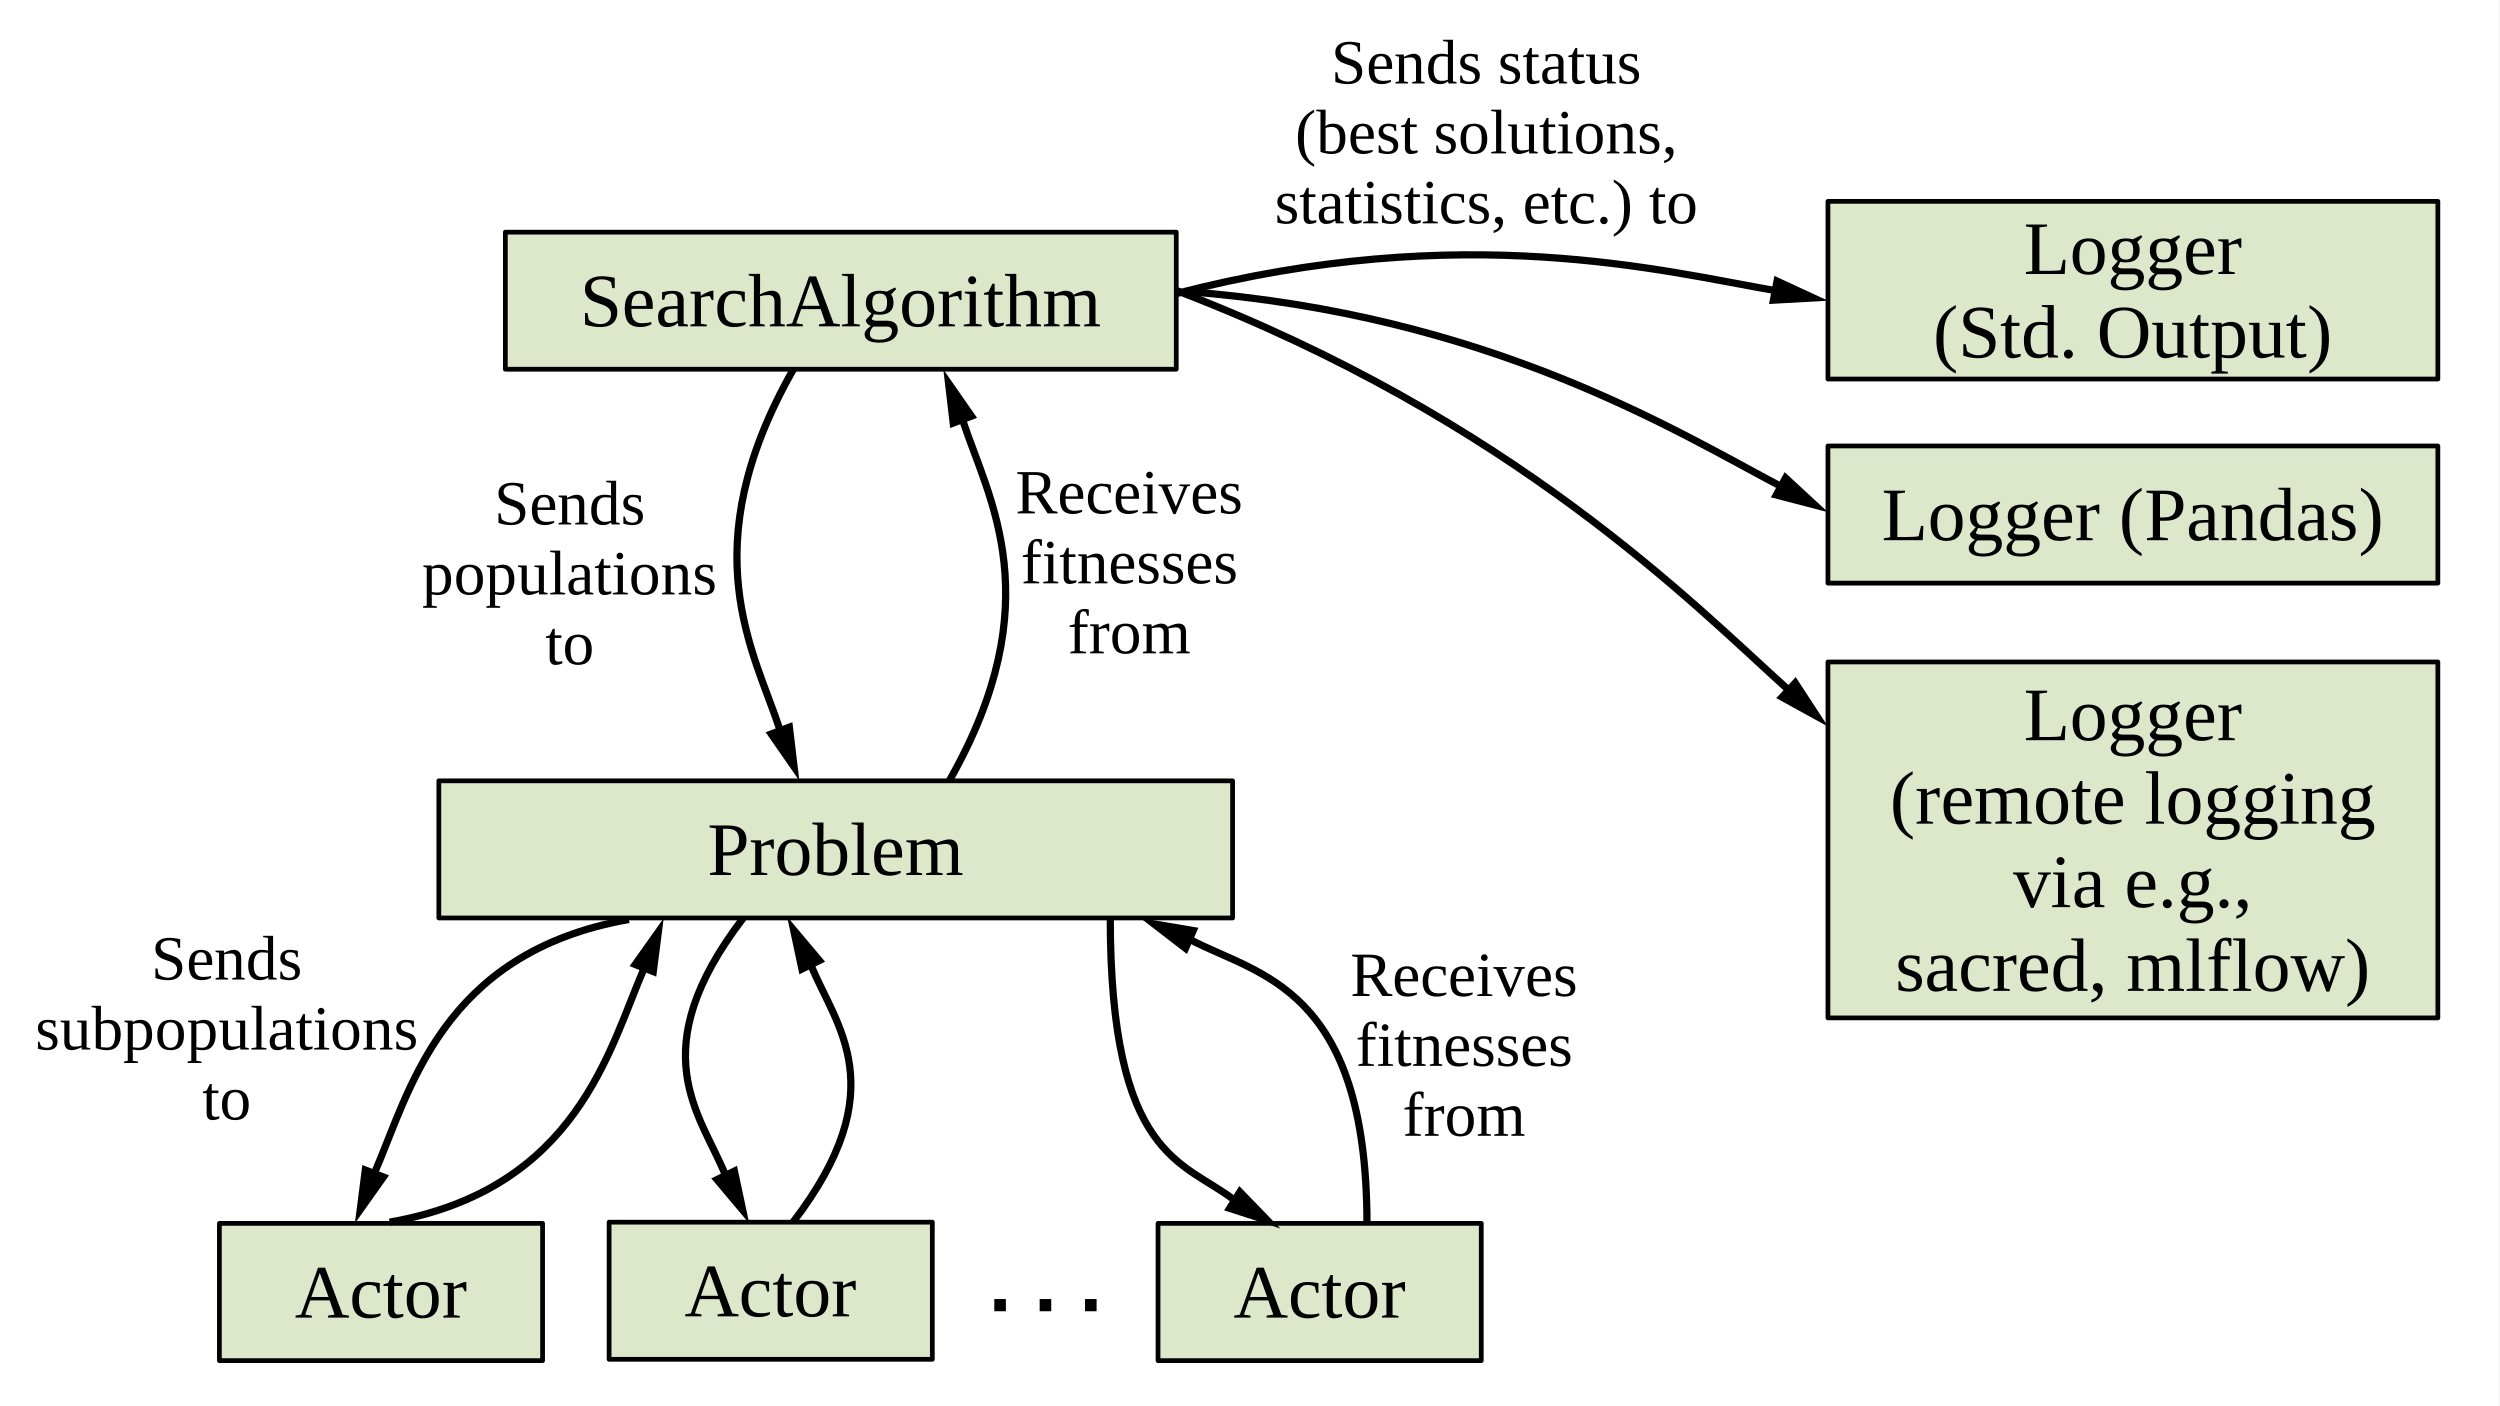 <?xml version="1.0" encoding="UTF-8"?>
<svg xmlns="http://www.w3.org/2000/svg" xmlns:xlink="http://www.w3.org/1999/xlink" width="793.701pt" height="446.457pt" viewBox="0 0 793.701 446.457" version="1.1">
<rect x="0" y="0" width="793.701" height="446.457" fill="#808080" stroke="none"/>
<defs>
<g>
<symbol overflow="visible" id="glyph0-0">
<path style="stroke:none;" d=""/>
</symbol>
<symbol overflow="visible" id="glyph0-1">
<path style="stroke:none;" d=""/>
</symbol>
<symbol overflow="visible" id="glyph1-0">
<path style="stroke:none;" d=""/>
</symbol>
<symbol overflow="visible" id="glyph1-1">
<path style="stroke:none;" d="M 1.625 -4.234 L 2.391 -4.234 L 2.797 -2.109 C 3.086 -1.742 3.586 -1.422 4.297 -1.141 C 5.004 -0.859 5.703 -0.719 6.391 -0.719 C 7.484 -0.719 8.336 -0.992 8.953 -1.547 C 9.566 -2.109 9.875 -2.883 9.875 -3.875 C 9.875 -4.438 9.754 -4.898 9.516 -5.266 C 9.273 -5.629 8.961 -5.938 8.578 -6.188 C 8.191 -6.445 7.75 -6.664 7.25 -6.844 C 6.758 -7.02 6.254 -7.195 5.734 -7.375 C 5.211 -7.551 4.707 -7.75 4.219 -7.969 C 3.727 -8.188 3.289 -8.461 2.906 -8.797 C 2.52 -9.141 2.207 -9.555 1.969 -10.047 C 1.727 -10.547 1.609 -11.16 1.609 -11.891 C 1.609 -13.141 2.078 -14.117 3.016 -14.828 C 3.953 -15.547 5.254 -15.906 6.922 -15.906 C 8.18 -15.906 9.555 -15.734 11.047 -15.391 L 11.047 -12.125 L 10.281 -12.125 L 9.875 -14.047 C 9.07 -14.629 8.086 -14.922 6.922 -14.922 C 5.867 -14.922 5.047 -14.707 4.453 -14.281 C 3.867 -13.852 3.578 -13.266 3.578 -12.516 C 3.578 -12.004 3.695 -11.578 3.938 -11.234 C 4.176 -10.898 4.488 -10.613 4.875 -10.375 C 5.258 -10.145 5.695 -9.941 6.188 -9.766 C 6.688 -9.598 7.195 -9.422 7.719 -9.234 C 8.238 -9.047 8.742 -8.836 9.234 -8.609 C 9.734 -8.379 10.176 -8.086 10.562 -7.734 C 10.957 -7.379 11.27 -6.941 11.5 -6.422 C 11.738 -5.91 11.859 -5.281 11.859 -4.531 C 11.859 -3.02 11.395 -1.848 10.469 -1.016 C 9.539 -0.18 8.203 0.234 6.453 0.234 C 5.609 0.234 4.758 0.156 3.906 0 C 3.051 -0.145 2.289 -0.344 1.625 -0.594 Z M 1.625 -4.234 "/>
</symbol>
<symbol overflow="visible" id="glyph1-2">
<path style="stroke:none;" d="M 3.047 -5.547 L 3.047 -5.328 C 3.047 -4.254 3.164 -3.414 3.406 -2.812 C 3.645 -2.219 4.008 -1.766 4.5 -1.453 C 5 -1.141 5.656 -0.984 6.469 -0.984 C 6.883 -0.984 7.379 -1.02 7.953 -1.094 C 8.535 -1.164 9.016 -1.242 9.391 -1.328 L 9.391 -0.672 C 9.016 -0.43 8.504 -0.219 7.859 -0.031 C 7.211 0.145 6.555 0.234 5.891 0.234 C 4.172 0.234 2.914 -0.223 2.125 -1.141 C 1.332 -2.066 0.938 -3.551 0.938 -5.594 C 0.938 -7.52 1.336 -8.953 2.141 -9.891 C 2.953 -10.836 4.102 -11.312 5.594 -11.312 C 8.414 -11.312 9.828 -9.711 9.828 -6.516 L 9.828 -5.547 Z M 5.594 -10.375 C 4.781 -10.375 4.156 -10.047 3.719 -9.391 C 3.289 -8.734 3.078 -7.766 3.078 -6.484 L 7.781 -6.484 C 7.781 -7.879 7.598 -8.875 7.234 -9.469 C 6.879 -10.07 6.332 -10.375 5.594 -10.375 Z M 5.594 -10.375 "/>
</symbol>
<symbol overflow="visible" id="glyph1-3">
<path style="stroke:none;" d="M 5.453 -11.266 C 6.66 -11.266 7.547 -11.02 8.109 -10.531 C 8.672 -10.039 8.953 -9.285 8.953 -8.266 L 8.953 -0.828 L 10.328 -0.531 L 10.328 0 L 7.312 0 L 7.078 -1.109 C 6.191 -0.211 5.055 0.234 3.672 0.234 C 1.785 0.234 0.844 -0.859 0.844 -3.047 C 0.844 -3.785 0.984 -4.395 1.266 -4.875 C 1.555 -5.352 2.016 -5.719 2.641 -5.969 C 3.266 -6.227 4.172 -6.367 5.359 -6.391 L 7.016 -6.438 L 7.016 -8.156 C 7.016 -8.914 6.875 -9.473 6.594 -9.828 C 6.32 -10.191 5.895 -10.375 5.312 -10.375 C 4.531 -10.375 3.816 -10.191 3.172 -9.828 L 2.766 -8.453 L 2.109 -8.453 L 2.109 -10.859 C 3.379 -11.129 4.492 -11.266 5.453 -11.266 Z M 7.016 -5.609 L 5.469 -5.562 C 4.426 -5.531 3.719 -5.328 3.344 -4.953 C 2.977 -4.586 2.797 -3.977 2.797 -3.125 C 2.797 -1.75 3.352 -1.062 4.469 -1.062 C 5 -1.062 5.457 -1.117 5.844 -1.234 C 6.227 -1.359 6.617 -1.516 7.016 -1.703 Z M 7.016 -5.609 "/>
</symbol>
<symbol overflow="visible" id="glyph1-4">
<path style="stroke:none;" d="M 7.781 -11.312 L 7.781 -8.344 L 7.281 -8.344 L 6.609 -9.625 C 6.211 -9.625 5.742 -9.57 5.203 -9.469 C 4.672 -9.363 4.211 -9.223 3.828 -9.047 L 3.828 -0.828 L 5.703 -0.531 L 5.703 0 L 0.484 0 L 0.484 -0.531 L 1.875 -0.828 L 1.875 -10.203 L 0.484 -10.5 L 0.484 -11.016 L 3.688 -11.016 L 3.797 -9.656 C 4.266 -10.039 4.898 -10.41 5.703 -10.766 C 6.504 -11.129 7.141 -11.312 7.609 -11.312 Z M 7.781 -11.312 "/>
</symbol>
<symbol overflow="visible" id="glyph1-5">
<path style="stroke:none;" d="M 9.922 -0.672 C 9.535 -0.391 9.004 -0.164 8.328 0 C 7.66 0.156 6.977 0.234 6.281 0.234 C 2.707 0.234 0.922 -1.707 0.922 -5.594 C 0.922 -7.426 1.375 -8.836 2.281 -9.828 C 3.188 -10.816 4.488 -11.312 6.188 -11.312 C 7.25 -11.312 8.406 -11.191 9.656 -10.953 L 9.656 -7.875 L 9 -7.875 L 8.5 -9.828 C 7.852 -10.191 7.078 -10.375 6.172 -10.375 C 4.078 -10.375 3.031 -8.781 3.031 -5.594 C 3.031 -3.938 3.348 -2.754 3.984 -2.047 C 4.617 -1.336 5.602 -0.984 6.938 -0.984 C 8.082 -0.984 9.078 -1.113 9.922 -1.375 Z M 9.922 -0.672 "/>
</symbol>
<symbol overflow="visible" id="glyph1-6">
<path style="stroke:none;" d="M 3.828 -11.891 C 3.828 -11.078 3.797 -10.488 3.734 -10.125 C 4.297 -10.445 4.938 -10.723 5.656 -10.953 C 6.375 -11.191 6.977 -11.312 7.469 -11.312 C 8.426 -11.312 9.145 -11.035 9.625 -10.484 C 10.113 -9.93 10.359 -9.125 10.359 -8.062 L 10.359 -0.828 L 11.688 -0.531 L 11.688 0 L 6.938 0 L 6.938 -0.531 L 8.406 -0.828 L 8.406 -7.922 C 8.406 -9.266 7.758 -9.938 6.469 -9.938 C 5.727 -9.938 4.848 -9.828 3.828 -9.609 L 3.828 -0.828 L 5.312 -0.531 L 5.312 0 L 0.484 0 L 0.484 -0.531 L 1.875 -0.828 L 1.875 -15.859 L 0.234 -16.141 L 0.234 -16.656 L 3.828 -16.656 Z M 3.828 -11.891 "/>
</symbol>
<symbol overflow="visible" id="glyph1-7">
<path style="stroke:none;" d="M 5.406 -0.625 L 5.406 0 L 0.234 0 L 0.234 -0.625 L 2.016 -0.938 L 7.375 -15.859 L 9.609 -15.859 L 15.172 -0.938 L 17.172 -0.625 L 17.172 0 L 10.516 0 L 10.516 -0.625 L 12.625 -0.938 L 11.062 -5.469 L 4.875 -5.469 L 3.297 -0.938 Z M 7.922 -14.172 L 5.234 -6.531 L 10.703 -6.531 Z M 7.922 -14.172 "/>
</symbol>
<symbol overflow="visible" id="glyph1-8">
<path style="stroke:none;" d="M 4.297 -0.828 L 6.188 -0.531 L 6.188 0 L 0.484 0 L 0.484 -0.531 L 2.359 -0.828 L 2.359 -15.859 L 0.484 -16.141 L 0.484 -16.656 L 4.297 -16.656 Z M 4.297 -0.828 "/>
</symbol>
<symbol overflow="visible" id="glyph1-9">
<path style="stroke:none;" d="M 10.203 -7.547 C 10.203 -6.273 9.82 -5.312 9.062 -4.656 C 8.301 -4.008 7.211 -3.688 5.797 -3.688 C 5.148 -3.688 4.555 -3.75 4.016 -3.875 L 3.266 -2.328 C 3.297 -2.203 3.453 -2.078 3.734 -1.953 C 4.016 -1.836 4.363 -1.781 4.781 -1.781 L 8.047 -1.781 C 9.234 -1.781 10.113 -1.52 10.688 -1 C 11.258 -0.488 11.547 0.219 11.547 1.125 C 11.547 1.945 11.316 2.66 10.859 3.266 C 10.398 3.879 9.727 4.352 8.844 4.688 C 7.969 5.02 6.898 5.188 5.641 5.188 C 4.141 5.188 2.992 4.953 2.203 4.484 C 1.422 4.023 1.031 3.367 1.031 2.516 C 1.031 2.109 1.172 1.703 1.453 1.297 C 1.734 0.891 2.25 0.414 3 -0.125 C 2.551 -0.27 2.176 -0.52 1.875 -0.875 C 1.57 -1.238 1.422 -1.629 1.422 -2.047 L 3.266 -4.125 C 2.035 -4.707 1.422 -5.848 1.422 -7.547 C 1.422 -8.742 1.801 -9.672 2.562 -10.328 C 3.32 -10.984 4.43 -11.312 5.891 -11.312 C 6.18 -11.312 6.551 -11.281 7 -11.219 C 7.457 -11.164 7.805 -11.098 8.047 -11.016 L 10.641 -12.328 L 11.047 -11.812 L 9.422 -10.125 C 9.941 -9.539 10.203 -8.68 10.203 -7.547 Z M 9.719 1.484 C 9.719 1.047 9.582 0.703 9.312 0.453 C 9.039 0.203 8.625 0.078 8.062 0.078 L 3.797 0.078 C 3.473 0.359 3.207 0.711 3 1.141 C 2.789 1.578 2.688 1.984 2.688 2.359 C 2.688 3.023 2.926 3.504 3.406 3.797 C 3.895 4.098 4.641 4.25 5.641 4.25 C 6.941 4.25 7.945 4.004 8.656 3.516 C 9.363 3.035 9.719 2.359 9.719 1.484 Z M 5.812 -4.578 C 6.664 -4.578 7.27 -4.82 7.625 -5.312 C 7.977 -5.801 8.156 -6.547 8.156 -7.547 C 8.156 -8.578 7.973 -9.312 7.609 -9.75 C 7.242 -10.195 6.656 -10.422 5.844 -10.422 C 5.02 -10.422 4.414 -10.195 4.031 -9.75 C 3.645 -9.312 3.453 -8.578 3.453 -7.547 C 3.453 -6.504 3.641 -5.75 4.016 -5.281 C 4.391 -4.812 4.988 -4.578 5.812 -4.578 Z M 5.812 -4.578 "/>
</symbol>
<symbol overflow="visible" id="glyph1-10">
<path style="stroke:none;" d="M 11.094 -5.562 C 11.094 -1.695 9.375 0.234 5.938 0.234 C 4.281 0.234 3.031 -0.258 2.188 -1.25 C 1.344 -2.25 0.922 -3.688 0.922 -5.562 C 0.922 -7.426 1.344 -8.848 2.188 -9.828 C 3.031 -10.816 4.312 -11.312 6.031 -11.312 C 7.695 -11.312 8.957 -10.828 9.812 -9.859 C 10.664 -8.898 11.094 -7.469 11.094 -5.562 Z M 8.984 -5.562 C 8.984 -7.258 8.734 -8.484 8.234 -9.234 C 7.742 -9.992 6.977 -10.375 5.938 -10.375 C 4.906 -10.375 4.16 -10.008 3.703 -9.281 C 3.254 -8.562 3.031 -7.32 3.031 -5.562 C 3.031 -3.789 3.258 -2.535 3.719 -1.797 C 4.188 -1.055 4.926 -0.688 5.938 -0.688 C 6.969 -0.688 7.734 -1.066 8.234 -1.828 C 8.734 -2.598 8.984 -3.844 8.984 -5.562 Z M 8.984 -5.562 "/>
</symbol>
<symbol overflow="visible" id="glyph1-11">
<path style="stroke:none;" d="M 4.438 -14.625 C 4.438 -14.281 4.312 -13.984 4.062 -13.734 C 3.812 -13.484 3.516 -13.359 3.172 -13.359 C 2.828 -13.359 2.531 -13.484 2.281 -13.734 C 2.031 -13.984 1.906 -14.281 1.906 -14.625 C 1.906 -14.977 2.031 -15.281 2.281 -15.531 C 2.531 -15.781 2.828 -15.906 3.172 -15.906 C 3.516 -15.906 3.812 -15.781 4.062 -15.531 C 4.312 -15.281 4.438 -14.977 4.438 -14.625 Z M 4.328 -0.828 L 6.219 -0.531 L 6.219 0 L 0.5 0 L 0.5 -0.531 L 2.375 -0.828 L 2.375 -10.203 L 0.828 -10.5 L 0.828 -11.016 L 4.328 -11.016 Z M 4.328 -0.828 "/>
</symbol>
<symbol overflow="visible" id="glyph1-12">
<path style="stroke:none;" d="M 3.922 0.234 C 3.172 0.234 2.609 0.008 2.234 -0.438 C 1.859 -0.883 1.672 -1.508 1.672 -2.312 L 1.672 -10.031 L 0.234 -10.031 L 0.234 -10.562 L 1.703 -11.016 L 2.891 -13.516 L 3.625 -13.516 L 3.625 -11.016 L 6.141 -11.016 L 6.141 -10.031 L 3.625 -10.031 L 3.625 -2.516 C 3.625 -2.016 3.738 -1.633 3.969 -1.375 C 4.195 -1.113 4.5 -0.984 4.875 -0.984 C 5.332 -0.984 5.883 -1.047 6.531 -1.172 L 6.531 -0.406 C 6.258 -0.219 5.863 -0.066 5.344 0.047 C 4.832 0.172 4.359 0.234 3.922 0.234 Z M 3.922 0.234 "/>
</symbol>
<symbol overflow="visible" id="glyph1-13">
<path style="stroke:none;" d="M 3.828 -10.125 C 4.41 -10.469 5.031 -10.75 5.688 -10.969 C 6.344 -11.195 6.922 -11.312 7.422 -11.312 C 7.961 -11.312 8.461 -11.207 8.922 -11 C 9.379 -10.801 9.719 -10.477 9.938 -10.031 C 10.539 -10.375 11.25 -10.672 12.062 -10.922 C 12.875 -11.18 13.547 -11.312 14.078 -11.312 C 15.953 -11.312 16.891 -10.227 16.891 -8.062 L 16.891 -0.828 L 18.312 -0.531 L 18.312 0 L 13.297 0 L 13.297 -0.531 L 14.938 -0.828 L 14.938 -7.859 C 14.938 -9.203 14.312 -9.875 13.062 -9.875 C 12.863 -9.875 12.629 -9.859 12.359 -9.828 C 12.086 -9.797 11.816 -9.758 11.547 -9.719 C 11.273 -9.676 11.016 -9.629 10.766 -9.578 C 10.523 -9.535 10.32 -9.5 10.156 -9.469 C 10.289 -9.039 10.359 -8.57 10.359 -8.062 L 10.359 -0.828 L 12.016 -0.531 L 12.016 0 L 6.781 0 L 6.781 -0.531 L 8.406 -0.828 L 8.406 -7.859 C 8.406 -8.504 8.238 -9 7.906 -9.344 C 7.57 -9.695 7.078 -9.875 6.422 -9.875 C 5.723 -9.875 4.863 -9.758 3.844 -9.531 L 3.844 -0.828 L 5.5 -0.531 L 5.5 0 L 0.5 0 L 0.5 -0.531 L 1.906 -0.828 L 1.906 -10.203 L 0.5 -10.5 L 0.5 -11.016 L 3.734 -11.016 Z M 3.828 -10.125 "/>
</symbol>
<symbol overflow="visible" id="glyph1-14">
<path style="stroke:none;" d="M 10.062 -11.062 C 10.062 -12.352 9.758 -13.273 9.156 -13.828 C 8.551 -14.391 7.539 -14.672 6.125 -14.672 L 4.969 -14.672 L 4.969 -7.219 L 6.188 -7.219 C 7.508 -7.219 8.484 -7.52 9.109 -8.125 C 9.742 -8.727 10.062 -9.707 10.062 -11.062 Z M 4.969 -6.172 L 4.969 -0.938 L 7.469 -0.625 L 7.469 0 L 0.844 0 L 0.844 -0.625 L 2.703 -0.938 L 2.703 -14.797 L 0.688 -15.109 L 0.688 -15.719 L 6.625 -15.719 C 10.469 -15.719 12.391 -14.176 12.391 -11.094 C 12.391 -9.477 11.898 -8.254 10.922 -7.422 C 9.953 -6.586 8.562 -6.172 6.75 -6.172 Z M 4.969 -6.172 "/>
</symbol>
<symbol overflow="visible" id="glyph1-15">
<path style="stroke:none;" d="M 8.984 -5.812 C 8.984 -7.25 8.734 -8.316 8.234 -9.016 C 7.734 -9.723 6.957 -10.078 5.906 -10.078 C 5.445 -10.078 4.988 -10.035 4.531 -9.953 C 4.082 -9.879 3.754 -9.797 3.547 -9.703 L 3.547 -0.969 C 4.203 -0.844 4.988 -0.781 5.906 -0.781 C 6.988 -0.781 7.77 -1.203 8.25 -2.047 C 8.738 -2.891 8.984 -4.145 8.984 -5.812 Z M 1.609 -15.859 L 0 -16.141 L 0 -16.656 L 3.547 -16.656 L 3.547 -12.719 C 3.547 -12.301 3.523 -11.531 3.484 -10.406 C 4.266 -11.008 5.25 -11.312 6.438 -11.312 C 7.938 -11.312 9.086 -10.852 9.891 -9.938 C 10.691 -9.031 11.094 -7.656 11.094 -5.812 C 11.094 -3.832 10.648 -2.328 9.766 -1.297 C 8.891 -0.273 7.617 0.234 5.953 0.234 C 5.285 0.234 4.547 0.156 3.734 0 C 2.922 -0.145 2.211 -0.336 1.609 -0.578 Z M 1.609 -15.859 "/>
</symbol>
<symbol overflow="visible" id="glyph1-16">
<path style="stroke:none;" d="M 7.406 -15.109 L 4.969 -14.797 L 4.969 -1.016 L 8.062 -1.016 C 9.727 -1.016 10.953 -1.094 11.734 -1.25 L 12.469 -4.516 L 13.234 -4.516 L 13.016 0 L 0.688 0 L 0.688 -0.625 L 2.703 -0.938 L 2.703 -14.797 L 0.688 -15.109 L 0.688 -15.719 L 7.406 -15.719 Z M 7.406 -15.109 "/>
</symbol>
<symbol overflow="visible" id="glyph1-17">
<path style="stroke:none;" d="M 3.312 -5.797 C 3.312 -3.766 3.445 -2.145 3.719 -0.938 C 4 0.27 4.43 1.285 5.016 2.109 C 5.598 2.941 6.332 3.613 7.219 4.125 L 7.219 5.109 C 5.676 4.285 4.469 3.391 3.594 2.422 C 2.719 1.453 2.078 0.312 1.672 -1 C 1.266 -2.32 1.062 -3.922 1.062 -5.797 C 1.062 -7.648 1.266 -9.234 1.672 -10.547 C 2.078 -11.859 2.711 -13 3.578 -13.969 C 4.441 -14.938 5.656 -15.832 7.219 -16.656 L 7.219 -15.672 C 6.27 -15.129 5.516 -14.43 4.953 -13.578 C 4.391 -12.723 3.973 -11.723 3.703 -10.578 C 3.441 -9.43 3.312 -7.836 3.312 -5.797 Z M 3.312 -5.797 "/>
</symbol>
<symbol overflow="visible" id="glyph1-18">
<path style="stroke:none;" d="M 8.484 -0.828 C 7.598 -0.117 6.562 0.234 5.375 0.234 C 2.375 0.234 0.875 -1.645 0.875 -5.406 C 0.875 -7.332 1.297 -8.797 2.141 -9.797 C 2.992 -10.805 4.25 -11.312 5.906 -11.312 C 6.75 -11.312 7.609 -11.223 8.484 -11.047 C 8.43 -11.305 8.406 -11.957 8.406 -13 L 8.406 -15.859 L 6.562 -16.141 L 6.562 -16.656 L 10.359 -16.656 L 10.359 -0.828 L 11.719 -0.531 L 11.719 0 L 8.625 0 Z M 2.984 -5.406 C 2.984 -3.914 3.234 -2.805 3.734 -2.078 C 4.234 -1.348 5 -0.984 6.031 -0.984 C 6.914 -0.984 7.707 -1.133 8.406 -1.438 L 8.406 -10.156 C 7.707 -10.289 6.914 -10.359 6.031 -10.359 C 4 -10.359 2.984 -8.707 2.984 -5.406 Z M 2.984 -5.406 "/>
</symbol>
<symbol overflow="visible" id="glyph1-19">
<path style="stroke:none;" d="M 4.422 -1.078 C 4.422 -0.691 4.285 -0.359 4.016 -0.078 C 3.742 0.203 3.406 0.344 3 0.344 C 2.594 0.344 2.254 0.203 1.984 -0.078 C 1.711 -0.359 1.578 -0.691 1.578 -1.078 C 1.578 -1.473 1.711 -1.805 1.984 -2.078 C 2.266 -2.359 2.602 -2.5 3 -2.5 C 3.395 -2.5 3.727 -2.359 4 -2.078 C 4.281 -1.805 4.422 -1.473 4.422 -1.078 Z M 4.422 -1.078 "/>
</symbol>
<symbol overflow="visible" id="glyph1-20">
<path style="stroke:none;" d=""/>
</symbol>
<symbol overflow="visible" id="glyph1-21">
<path style="stroke:none;" d="M 3.438 -7.875 C 3.438 -5.352 3.859 -3.523 4.703 -2.391 C 5.547 -1.254 6.867 -0.688 8.672 -0.688 C 10.453 -0.688 11.77 -1.254 12.625 -2.391 C 13.477 -3.523 13.906 -5.352 13.906 -7.875 C 13.906 -10.383 13.477 -12.191 12.625 -13.297 C 11.781 -14.41 10.461 -14.969 8.672 -14.969 C 6.859 -14.969 5.531 -14.41 4.688 -13.297 C 3.852 -12.191 3.438 -10.383 3.438 -7.875 Z M 0.984 -7.875 C 0.984 -13.227 3.547 -15.906 8.672 -15.906 C 11.203 -15.906 13.113 -15.223 14.406 -13.859 C 15.707 -12.504 16.359 -10.508 16.359 -7.875 C 16.359 -5.207 15.703 -3.188 14.391 -1.812 C 13.078 -0.445 11.172 0.234 8.672 0.234 C 6.172 0.234 4.266 -0.445 2.953 -1.812 C 1.641 -3.176 0.984 -5.195 0.984 -7.875 Z M 0.984 -7.875 "/>
</symbol>
<symbol overflow="visible" id="glyph1-22">
<path style="stroke:none;" d="M 3.672 -3.141 C 3.672 -1.797 4.297 -1.125 5.547 -1.125 C 6.516 -1.125 7.422 -1.242 8.266 -1.484 L 8.266 -10.203 L 6.609 -10.5 L 6.609 -11.016 L 10.203 -11.016 L 10.203 -0.828 L 11.594 -0.531 L 11.594 0 L 8.391 0 L 8.297 -0.891 C 7.734 -0.586 7.086 -0.32 6.359 -0.094 C 5.641 0.125 5.031 0.234 4.531 0.234 C 2.656 0.234 1.719 -0.844 1.719 -3 L 1.719 -10.203 L 0.312 -10.5 L 0.312 -11.016 L 3.672 -11.016 Z M 3.672 -3.141 "/>
</symbol>
<symbol overflow="visible" id="glyph1-23">
<path style="stroke:none;" d="M 1.781 -10.203 L 0.531 -10.5 L 0.531 -11.016 L 3.625 -11.016 L 3.641 -10.375 C 3.973 -10.656 4.414 -10.879 4.969 -11.047 C 5.52 -11.223 6.082 -11.312 6.656 -11.312 C 8.062 -11.312 9.145 -10.82 9.906 -9.844 C 10.676 -8.875 11.062 -7.473 11.062 -5.641 C 11.062 -3.773 10.641 -2.328 9.797 -1.297 C 8.961 -0.273 7.754 0.234 6.172 0.234 C 5.285 0.234 4.441 0.145 3.641 -0.031 C 3.691 0.539 3.719 0.984 3.719 1.297 L 3.719 4.281 L 5.641 4.562 L 5.641 5.109 L 0.391 5.109 L 0.391 4.562 L 1.781 4.281 Z M 8.953 -5.641 C 8.953 -7.141 8.707 -8.254 8.219 -8.984 C 7.738 -9.711 7 -10.078 6 -10.078 C 5.082 -10.078 4.32 -9.953 3.719 -9.703 L 3.719 -0.891 C 4.414 -0.754 5.176 -0.688 6 -0.688 C 7.969 -0.688 8.953 -2.336 8.953 -5.641 Z M 8.953 -5.641 "/>
</symbol>
<symbol overflow="visible" id="glyph1-24">
<path style="stroke:none;" d="M 0.781 5.109 L 0.781 4.125 C 1.656 3.613 2.383 2.941 2.969 2.109 C 3.562 1.285 3.992 0.27 4.266 -0.938 C 4.535 -2.145 4.672 -3.766 4.672 -5.797 C 4.672 -7.836 4.539 -9.43 4.281 -10.578 C 4.02 -11.723 3.609 -12.723 3.047 -13.578 C 2.484 -14.43 1.727 -15.129 0.781 -15.672 L 0.781 -16.656 C 2.344 -15.82 3.555 -14.922 4.422 -13.953 C 5.285 -12.992 5.922 -11.859 6.328 -10.547 C 6.734 -9.234 6.938 -7.648 6.938 -5.797 C 6.938 -3.93 6.734 -2.336 6.328 -1.016 C 5.922 0.297 5.285 1.438 4.422 2.406 C 3.555 3.375 2.344 4.273 0.781 5.109 Z M 0.781 5.109 "/>
</symbol>
<symbol overflow="visible" id="glyph1-25">
<path style="stroke:none;" d="M 3.797 -10.125 C 4.398 -10.469 5.039 -10.75 5.719 -10.969 C 6.406 -11.195 6.973 -11.312 7.422 -11.312 C 8.379 -11.312 9.098 -11.035 9.578 -10.484 C 10.066 -9.93 10.312 -9.125 10.312 -8.062 L 10.312 -0.828 L 11.641 -0.531 L 11.641 0 L 6.891 0 L 6.891 -0.531 L 8.359 -0.828 L 8.359 -7.859 C 8.359 -8.504 8.195 -9.008 7.875 -9.375 C 7.562 -9.75 7.078 -9.938 6.422 -9.938 C 5.711 -9.938 4.848 -9.828 3.828 -9.609 L 3.828 -0.828 L 5.312 -0.531 L 5.312 0 L 0.547 0 L 0.547 -0.531 L 1.875 -0.828 L 1.875 -10.203 L 0.547 -10.5 L 0.547 -11.016 L 3.688 -11.016 Z M 3.797 -10.125 "/>
</symbol>
<symbol overflow="visible" id="glyph1-26">
<path style="stroke:none;" d="M 8.484 -3.094 C 8.484 -2 8.133 -1.172 7.438 -0.609 C 6.75 -0.047 5.727 0.234 4.375 0.234 C 3.82 0.234 3.219 0.176 2.562 0.062 C 1.906 -0.051 1.391 -0.176 1.016 -0.312 L 1.016 -3.031 L 1.531 -3.031 L 2.109 -1.484 C 2.691 -0.953 3.453 -0.688 4.391 -0.688 C 5.91 -0.688 6.672 -1.336 6.672 -2.641 C 6.672 -3.586 6.07 -4.266 4.875 -4.672 L 3.828 -5.016 C 3.047 -5.273 2.473 -5.535 2.109 -5.797 C 1.754 -6.066 1.477 -6.395 1.281 -6.781 C 1.082 -7.164 0.984 -7.633 0.984 -8.188 C 0.984 -9.156 1.312 -9.914 1.969 -10.469 C 2.633 -11.031 3.531 -11.312 4.656 -11.312 C 5.457 -11.312 6.469 -11.191 7.688 -10.953 L 7.688 -8.547 L 7.125 -8.547 L 6.641 -9.828 C 6.223 -10.191 5.566 -10.375 4.672 -10.375 C 4.047 -10.375 3.566 -10.219 3.234 -9.906 C 2.898 -9.594 2.734 -9.172 2.734 -8.641 C 2.734 -8.191 2.883 -7.816 3.188 -7.516 C 3.488 -7.211 3.941 -6.957 4.547 -6.75 C 5.703 -6.363 6.453 -6.078 6.797 -5.891 C 7.148 -5.711 7.445 -5.492 7.688 -5.234 C 7.938 -4.973 8.129 -4.672 8.266 -4.328 C 8.41 -3.992 8.484 -3.582 8.484 -3.094 Z M 8.484 -3.094 "/>
</symbol>
<symbol overflow="visible" id="glyph1-27">
<path style="stroke:none;" d="M 6.531 0.234 L 5.656 0.234 L 1.125 -10.203 L 0 -10.5 L 0 -11.016 L 5.141 -11.016 L 5.141 -10.5 L 3.391 -10.172 L 6.609 -2.562 L 9.672 -10.203 L 7.922 -10.5 L 7.922 -11.016 L 12.016 -11.016 L 12.016 -10.5 L 10.953 -10.25 Z M 6.531 0.234 "/>
</symbol>
<symbol overflow="visible" id="glyph1-28">
<path style="stroke:none;" d="M 4.484 -0.578 C 4.484 0.492 4.172 1.391 3.547 2.109 C 2.93 2.836 2.055 3.363 0.922 3.688 L 0.922 2.797 C 2.297 2.359 2.984 1.703 2.984 0.828 C 2.984 0.672 2.922 0.531 2.797 0.406 C 2.68 0.281 2.477 0.141 2.188 -0.016 C 1.656 -0.285 1.391 -0.672 1.391 -1.172 C 1.391 -1.598 1.52 -1.922 1.781 -2.141 C 2.051 -2.359 2.395 -2.469 2.812 -2.469 C 3.312 -2.469 3.711 -2.285 4.016 -1.922 C 4.328 -1.566 4.484 -1.117 4.484 -0.578 Z M 4.484 -0.578 "/>
</symbol>
<symbol overflow="visible" id="glyph1-29">
<path style="stroke:none;" d="M 2.641 -10.031 L 0.734 -10.031 L 0.734 -10.609 L 2.641 -11.062 L 2.641 -11.844 C 2.641 -13.469 2.961 -14.719 3.609 -15.594 C 4.254 -16.469 5.16 -16.906 6.328 -16.906 C 6.922 -16.906 7.477 -16.832 8 -16.688 L 8 -14.281 L 7.422 -14.281 L 6.891 -15.719 C 6.629 -15.883 6.312 -15.969 5.938 -15.969 C 5.438 -15.969 5.082 -15.75 4.875 -15.312 C 4.676 -14.875 4.578 -14.055 4.578 -12.859 L 4.578 -11.016 L 7.516 -11.016 L 7.516 -10.031 L 4.578 -10.031 L 4.578 -0.922 L 6.969 -0.531 L 6.969 0 L 1.016 0 L 1.016 -0.531 L 2.641 -0.922 Z M 2.641 -10.031 "/>
</symbol>
<symbol overflow="visible" id="glyph1-30">
<path style="stroke:none;" d="M 12.328 0.234 L 11.406 0.234 L 8.688 -7.031 L 6 0.234 L 5.141 0.234 L 1.328 -10.203 L 0.031 -10.5 L 0.031 -11.016 L 5.266 -11.016 L 5.266 -10.5 L 3.438 -10.172 L 6.047 -2.734 L 8.719 -9.922 L 9.703 -9.922 L 12.344 -2.688 L 14.844 -10.203 L 13.047 -10.5 L 13.047 -11.016 L 17.234 -11.016 L 17.234 -10.5 L 16.016 -10.25 Z M 12.328 0.234 "/>
</symbol>
<symbol overflow="visible" id="glyph2-0">
<path style="stroke:none;" d=""/>
</symbol>
<symbol overflow="visible" id="glyph2-1">
<path style="stroke:none;" d="M 1.359 -3.531 L 2 -3.531 L 2.328 -1.766 C 2.578 -1.453 2.992 -1.176 3.578 -0.938 C 4.172 -0.707 4.754 -0.594 5.328 -0.594 C 6.234 -0.594 6.941 -0.828 7.453 -1.297 C 7.973 -1.766 8.234 -2.406 8.234 -3.219 C 8.234 -3.688 8.133 -4.07 7.938 -4.375 C 7.738 -4.688 7.477 -4.945 7.156 -5.156 C 6.832 -5.375 6.461 -5.555 6.047 -5.703 C 5.641 -5.848 5.219 -5.992 4.781 -6.141 C 4.352 -6.297 3.93 -6.461 3.516 -6.641 C 3.109 -6.828 2.742 -7.062 2.422 -7.344 C 2.098 -7.625 1.836 -7.969 1.641 -8.375 C 1.441 -8.789 1.344 -9.301 1.344 -9.906 C 1.344 -10.945 1.734 -11.766 2.516 -12.359 C 3.297 -12.953 4.379 -13.25 5.766 -13.25 C 6.816 -13.25 7.961 -13.109 9.203 -12.828 L 9.203 -10.109 L 8.578 -10.109 L 8.234 -11.703 C 7.566 -12.191 6.742 -12.438 5.766 -12.438 C 4.891 -12.438 4.207 -12.254 3.719 -11.891 C 3.227 -11.535 2.984 -11.047 2.984 -10.422 C 2.984 -10.004 3.082 -9.656 3.281 -9.375 C 3.477 -9.094 3.738 -8.852 4.062 -8.656 C 4.383 -8.457 4.75 -8.285 5.156 -8.141 C 5.57 -7.992 5.992 -7.844 6.422 -7.688 C 6.859 -7.539 7.285 -7.367 7.703 -7.172 C 8.117 -6.984 8.488 -6.738 8.812 -6.438 C 9.133 -6.145 9.395 -5.785 9.594 -5.359 C 9.789 -4.93 9.891 -4.406 9.891 -3.781 C 9.891 -2.52 9.5 -1.539 8.719 -0.844 C 7.945 -0.145 6.832 0.203 5.375 0.203 C 4.664 0.203 3.957 0.141 3.25 0.016 C 2.539 -0.109 1.91 -0.281 1.359 -0.5 Z M 1.359 -3.531 "/>
</symbol>
<symbol overflow="visible" id="glyph2-2">
<path style="stroke:none;" d="M 2.547 -4.625 L 2.547 -4.453 C 2.547 -3.547 2.645 -2.844 2.844 -2.344 C 3.039 -1.852 3.344 -1.477 3.75 -1.219 C 4.164 -0.957 4.711 -0.828 5.391 -0.828 C 5.734 -0.828 6.145 -0.852 6.625 -0.906 C 7.113 -0.969 7.516 -1.035 7.828 -1.109 L 7.828 -0.562 C 7.516 -0.352 7.086 -0.172 6.547 -0.016 C 6.016 0.129 5.469 0.203 4.906 0.203 C 3.477 0.203 2.43 -0.18 1.766 -0.953 C 1.109 -1.723 0.781 -2.957 0.781 -4.656 C 0.781 -6.258 1.113 -7.457 1.781 -8.25 C 2.457 -9.039 3.414 -9.438 4.656 -9.438 C 7.008 -9.438 8.188 -8.098 8.188 -5.422 L 8.188 -4.625 Z M 4.656 -8.656 C 3.977 -8.656 3.457 -8.379 3.094 -7.828 C 2.738 -7.273 2.562 -6.469 2.562 -5.406 L 6.484 -5.406 C 6.484 -6.57 6.332 -7.406 6.031 -7.906 C 5.738 -8.406 5.281 -8.656 4.656 -8.656 Z M 4.656 -8.656 "/>
</symbol>
<symbol overflow="visible" id="glyph2-3">
<path style="stroke:none;" d="M 3.172 -8.438 C 3.672 -8.727 4.203 -8.969 4.766 -9.156 C 5.336 -9.344 5.812 -9.438 6.188 -9.438 C 6.977 -9.438 7.578 -9.203 7.984 -8.734 C 8.391 -8.273 8.594 -7.602 8.594 -6.719 L 8.594 -0.688 L 9.703 -0.438 L 9.703 0 L 5.75 0 L 5.75 -0.438 L 6.969 -0.688 L 6.969 -6.547 C 6.969 -7.086 6.832 -7.508 6.562 -7.812 C 6.301 -8.125 5.895 -8.281 5.344 -8.281 C 4.758 -8.281 4.039 -8.188 3.188 -8 L 3.188 -0.688 L 4.422 -0.438 L 4.422 0 L 0.453 0 L 0.453 -0.438 L 1.562 -0.688 L 1.562 -8.5 L 0.453 -8.75 L 0.453 -9.188 L 3.078 -9.188 Z M 3.172 -8.438 "/>
</symbol>
<symbol overflow="visible" id="glyph2-4">
<path style="stroke:none;" d="M 7.062 -0.688 C 6.332 -0.094 5.473 0.203 4.484 0.203 C 1.973 0.203 0.719 -1.363 0.719 -4.5 C 0.719 -6.113 1.07 -7.336 1.781 -8.172 C 2.5 -9.016 3.547 -9.438 4.922 -9.438 C 5.629 -9.438 6.344 -9.359 7.062 -9.203 C 7.02 -9.422 7 -9.961 7 -10.828 L 7 -13.219 L 5.469 -13.453 L 5.469 -13.891 L 8.625 -13.891 L 8.625 -0.688 L 9.766 -0.438 L 9.766 0 L 7.188 0 Z M 2.484 -4.5 C 2.484 -3.27 2.691 -2.348 3.109 -1.734 C 3.523 -1.129 4.164 -0.828 5.031 -0.828 C 5.758 -0.828 6.414 -0.953 7 -1.203 L 7 -8.469 C 6.426 -8.57 5.77 -8.625 5.031 -8.625 C 3.332 -8.625 2.484 -7.25 2.484 -4.5 Z M 2.484 -4.5 "/>
</symbol>
<symbol overflow="visible" id="glyph2-5">
<path style="stroke:none;" d="M 7.062 -2.578 C 7.062 -1.672 6.773 -0.977 6.203 -0.5 C 5.629 -0.031 4.773 0.203 3.641 0.203 C 3.191 0.203 2.691 0.148 2.141 0.047 C 1.586 -0.047 1.156 -0.148 0.844 -0.266 L 0.844 -2.516 L 1.281 -2.516 L 1.766 -1.234 C 2.242 -0.797 2.879 -0.578 3.672 -0.578 C 4.93 -0.578 5.562 -1.117 5.562 -2.203 C 5.562 -2.992 5.062 -3.562 4.062 -3.906 L 3.203 -4.188 C 2.535 -4.395 2.051 -4.609 1.75 -4.828 C 1.457 -5.055 1.227 -5.332 1.062 -5.656 C 0.906 -5.977 0.828 -6.367 0.828 -6.828 C 0.828 -7.629 1.098 -8.266 1.641 -8.734 C 2.191 -9.203 2.938 -9.438 3.875 -9.438 C 4.551 -9.438 5.395 -9.332 6.406 -9.125 L 6.406 -7.125 L 5.938 -7.125 L 5.531 -8.188 C 5.188 -8.5 4.645 -8.656 3.906 -8.656 C 3.375 -8.656 2.969 -8.523 2.688 -8.266 C 2.414 -8.004 2.281 -7.648 2.281 -7.203 C 2.281 -6.828 2.406 -6.516 2.656 -6.266 C 2.906 -6.016 3.285 -5.801 3.797 -5.625 C 4.754 -5.301 5.379 -5.062 5.672 -4.906 C 5.961 -4.758 6.207 -4.578 6.406 -4.359 C 6.613 -4.141 6.773 -3.891 6.891 -3.609 C 7.004 -3.336 7.062 -2.992 7.062 -2.578 Z M 7.062 -2.578 "/>
</symbol>
<symbol overflow="visible" id="glyph2-6">
<path style="stroke:none;" d="M 1.484 -8.5 L 0.438 -8.75 L 0.438 -9.188 L 3.016 -9.188 L 3.047 -8.656 C 3.316 -8.883 3.68 -9.07 4.141 -9.219 C 4.598 -9.363 5.066 -9.438 5.547 -9.438 C 6.711 -9.438 7.613 -9.023 8.25 -8.203 C 8.895 -7.391 9.219 -6.223 9.219 -4.703 C 9.219 -3.141 8.867 -1.93 8.172 -1.078 C 7.473 -0.223 6.461 0.203 5.141 0.203 C 4.398 0.203 3.703 0.129 3.047 -0.016 C 3.078 0.453 3.094 0.816 3.094 1.078 L 3.094 3.562 L 4.703 3.797 L 4.703 4.266 L 0.328 4.266 L 0.328 3.797 L 1.484 3.562 Z M 7.469 -4.703 C 7.469 -5.953 7.266 -6.879 6.859 -7.484 C 6.453 -8.098 5.832 -8.406 5 -8.406 C 4.238 -8.406 3.602 -8.297 3.094 -8.078 L 3.094 -0.75 C 3.676 -0.633 4.312 -0.578 5 -0.578 C 6.645 -0.578 7.469 -1.953 7.469 -4.703 Z M 7.469 -4.703 "/>
</symbol>
<symbol overflow="visible" id="glyph2-7">
<path style="stroke:none;" d="M 9.25 -4.641 C 9.25 -1.41 7.812 0.203 4.938 0.203 C 3.562 0.203 2.52 -0.207 1.812 -1.031 C 1.113 -1.863 0.766 -3.066 0.766 -4.641 C 0.766 -6.191 1.113 -7.379 1.812 -8.203 C 2.52 -9.023 3.594 -9.438 5.031 -9.438 C 6.414 -9.438 7.461 -9.031 8.172 -8.219 C 8.891 -7.414 9.25 -6.223 9.25 -4.641 Z M 7.484 -4.641 C 7.484 -6.047 7.273 -7.066 6.859 -7.703 C 6.453 -8.336 5.812 -8.656 4.938 -8.656 C 4.094 -8.656 3.477 -8.348 3.094 -7.734 C 2.707 -7.129 2.516 -6.098 2.516 -4.641 C 2.516 -3.16 2.707 -2.113 3.094 -1.5 C 3.488 -0.883 4.102 -0.578 4.938 -0.578 C 5.801 -0.578 6.441 -0.895 6.859 -1.531 C 7.273 -2.164 7.484 -3.203 7.484 -4.641 Z M 7.484 -4.641 "/>
</symbol>
<symbol overflow="visible" id="glyph2-8">
<path style="stroke:none;" d="M 3.062 -2.625 C 3.062 -1.5 3.582 -0.938 4.625 -0.938 C 5.426 -0.938 6.18 -1.035 6.891 -1.234 L 6.891 -8.5 L 5.5 -8.75 L 5.5 -9.188 L 8.5 -9.188 L 8.5 -0.688 L 9.672 -0.438 L 9.672 0 L 6.984 0 L 6.906 -0.75 C 6.445 -0.488 5.91 -0.266 5.297 -0.078 C 4.691 0.109 4.188 0.203 3.781 0.203 C 2.219 0.203 1.438 -0.695 1.438 -2.5 L 1.438 -8.5 L 0.266 -8.75 L 0.266 -9.188 L 3.062 -9.188 Z M 3.062 -2.625 "/>
</symbol>
<symbol overflow="visible" id="glyph2-9">
<path style="stroke:none;" d="M 3.594 -0.688 L 5.156 -0.438 L 5.156 0 L 0.406 0 L 0.406 -0.438 L 1.969 -0.688 L 1.969 -13.219 L 0.406 -13.453 L 0.406 -13.891 L 3.594 -13.891 Z M 3.594 -0.688 "/>
</symbol>
<symbol overflow="visible" id="glyph2-10">
<path style="stroke:none;" d="M 4.547 -9.391 C 5.547 -9.391 6.281 -9.18 6.75 -8.766 C 7.227 -8.359 7.469 -7.734 7.469 -6.891 L 7.469 -0.688 L 8.609 -0.438 L 8.609 0 L 6.094 0 L 5.906 -0.922 C 5.156 -0.172 4.207 0.203 3.062 0.203 C 1.488 0.203 0.703 -0.711 0.703 -2.547 C 0.703 -3.148 0.82 -3.648 1.062 -4.047 C 1.301 -4.453 1.68 -4.758 2.203 -4.969 C 2.723 -5.188 3.477 -5.305 4.469 -5.328 L 5.844 -5.359 L 5.844 -6.797 C 5.844 -7.43 5.727 -7.898 5.5 -8.203 C 5.27 -8.504 4.91 -8.656 4.422 -8.656 C 3.773 -8.656 3.18 -8.5 2.641 -8.188 L 2.312 -7.047 L 1.766 -7.047 L 1.766 -9.047 C 2.816 -9.273 3.742 -9.391 4.547 -9.391 Z M 5.844 -4.688 L 4.562 -4.641 C 3.688 -4.609 3.094 -4.438 2.781 -4.125 C 2.477 -3.82 2.328 -3.312 2.328 -2.594 C 2.328 -1.445 2.789 -0.875 3.719 -0.875 C 4.164 -0.875 4.551 -0.926 4.875 -1.031 C 5.195 -1.133 5.52 -1.266 5.844 -1.422 Z M 5.844 -4.688 "/>
</symbol>
<symbol overflow="visible" id="glyph2-11">
<path style="stroke:none;" d="M 3.266 0.203 C 2.641 0.203 2.172 0.016 1.859 -0.359 C 1.547 -0.734 1.391 -1.254 1.391 -1.922 L 1.391 -8.359 L 0.203 -8.359 L 0.203 -8.812 L 1.422 -9.188 L 2.406 -11.266 L 3.016 -11.266 L 3.016 -9.188 L 5.125 -9.188 L 5.125 -8.359 L 3.016 -8.359 L 3.016 -2.094 C 3.016 -1.676 3.109 -1.359 3.297 -1.141 C 3.492 -0.93 3.75 -0.828 4.062 -0.828 C 4.438 -0.828 4.895 -0.879 5.438 -0.984 L 5.438 -0.344 C 5.219 -0.188 4.891 -0.055 4.453 0.047 C 4.023 0.148 3.629 0.203 3.266 0.203 Z M 3.266 0.203 "/>
</symbol>
<symbol overflow="visible" id="glyph2-12">
<path style="stroke:none;" d="M 3.703 -12.188 C 3.703 -11.895 3.598 -11.645 3.391 -11.438 C 3.18 -11.227 2.93 -11.125 2.641 -11.125 C 2.348 -11.125 2.098 -11.227 1.891 -11.438 C 1.68 -11.645 1.578 -11.895 1.578 -12.188 C 1.578 -12.477 1.68 -12.727 1.891 -12.938 C 2.098 -13.145 2.348 -13.25 2.641 -13.25 C 2.93 -13.25 3.18 -13.145 3.391 -12.938 C 3.598 -12.727 3.703 -12.477 3.703 -12.188 Z M 3.609 -0.688 L 5.188 -0.438 L 5.188 0 L 0.422 0 L 0.422 -0.438 L 1.984 -0.688 L 1.984 -8.5 L 0.688 -8.75 L 0.688 -9.188 L 3.609 -9.188 Z M 3.609 -0.688 "/>
</symbol>
<symbol overflow="visible" id="glyph2-13">
<path style="stroke:none;" d="M 4.141 -5.75 L 4.141 -0.781 L 6.125 -0.516 L 6.125 0 L 0.703 0 L 0.703 -0.516 L 2.25 -0.781 L 2.25 -12.328 L 0.578 -12.594 L 0.578 -13.109 L 6.234 -13.109 C 7.879 -13.109 9.094 -12.828 9.875 -12.266 C 10.656 -11.711 11.047 -10.828 11.047 -9.609 C 11.047 -8.734 10.805 -7.977 10.328 -7.344 C 9.848 -6.707 9.191 -6.266 8.359 -6.016 L 11.906 -0.781 L 13.328 -0.516 L 13.328 0 L 10.188 0 L 6.5 -5.75 Z M 9.094 -9.469 C 9.094 -10.469 8.848 -11.176 8.359 -11.594 C 7.879 -12.008 7.031 -12.219 5.812 -12.219 L 4.141 -12.219 L 4.141 -6.625 L 5.875 -6.625 C 7.039 -6.625 7.867 -6.836 8.359 -7.266 C 8.848 -7.703 9.094 -8.438 9.094 -9.469 Z M 9.094 -9.469 "/>
</symbol>
<symbol overflow="visible" id="glyph2-14">
<path style="stroke:none;" d="M 8.266 -0.562 C 7.953 -0.32 7.516 -0.133 6.953 0 C 6.391 0.133 5.816 0.203 5.234 0.203 C 2.254 0.203 0.766 -1.414 0.766 -4.656 C 0.766 -6.188 1.145 -7.363 1.906 -8.188 C 2.664 -9.02 3.75 -9.438 5.156 -9.438 C 6.039 -9.438 7.004 -9.332 8.047 -9.125 L 8.047 -6.562 L 7.5 -6.562 L 7.078 -8.188 C 6.547 -8.5 5.898 -8.656 5.141 -8.656 C 3.391 -8.656 2.516 -7.32 2.516 -4.656 C 2.516 -3.281 2.781 -2.297 3.312 -1.703 C 3.844 -1.117 4.664 -0.828 5.781 -0.828 C 6.738 -0.828 7.566 -0.93 8.266 -1.141 Z M 8.266 -0.562 "/>
</symbol>
<symbol overflow="visible" id="glyph2-15">
<path style="stroke:none;" d="M 5.438 0.203 L 4.719 0.203 L 0.938 -8.5 L 0 -8.75 L 0 -9.188 L 4.281 -9.188 L 4.281 -8.75 L 2.828 -8.484 L 5.5 -2.141 L 8.062 -8.5 L 6.609 -8.75 L 6.609 -9.188 L 10.016 -9.188 L 10.016 -8.75 L 9.125 -8.547 Z M 5.438 0.203 "/>
</symbol>
<symbol overflow="visible" id="glyph2-16">
<path style="stroke:none;" d="M 2.203 -8.359 L 0.609 -8.359 L 0.609 -8.844 L 2.203 -9.219 L 2.203 -9.875 C 2.203 -11.227 2.469 -12.27 3 -13 C 3.539 -13.727 4.297 -14.094 5.266 -14.094 C 5.766 -14.094 6.234 -14.031 6.672 -13.906 L 6.672 -11.906 L 6.188 -11.906 L 5.75 -13.109 C 5.531 -13.242 5.258 -13.312 4.938 -13.312 C 4.531 -13.312 4.242 -13.129 4.078 -12.766 C 3.91 -12.398 3.828 -11.719 3.828 -10.719 L 3.828 -9.188 L 6.266 -9.188 L 6.266 -8.359 L 3.828 -8.359 L 3.828 -0.766 L 5.812 -0.438 L 5.812 0 L 0.844 0 L 0.844 -0.438 L 2.203 -0.766 Z M 2.203 -8.359 "/>
</symbol>
<symbol overflow="visible" id="glyph2-17">
<path style="stroke:none;" d="M 6.484 -9.438 L 6.484 -6.953 L 6.062 -6.953 L 5.5 -8.031 C 5.176 -8.031 4.789 -7.984 4.344 -7.891 C 3.895 -7.805 3.508 -7.691 3.188 -7.547 L 3.188 -0.688 L 4.766 -0.438 L 4.766 0 L 0.406 0 L 0.406 -0.438 L 1.562 -0.688 L 1.562 -8.5 L 0.406 -8.75 L 0.406 -9.188 L 3.078 -9.188 L 3.172 -8.047 C 3.555 -8.367 4.082 -8.68 4.75 -8.984 C 5.414 -9.285 5.945 -9.438 6.344 -9.438 Z M 6.484 -9.438 "/>
</symbol>
<symbol overflow="visible" id="glyph2-18">
<path style="stroke:none;" d="M 3.188 -8.438 C 3.676 -8.719 4.191 -8.953 4.734 -9.141 C 5.285 -9.336 5.77 -9.438 6.188 -9.438 C 6.633 -9.438 7.047 -9.348 7.422 -9.172 C 7.805 -9.004 8.094 -8.734 8.281 -8.359 C 8.789 -8.641 9.379 -8.891 10.047 -9.109 C 10.723 -9.328 11.285 -9.438 11.734 -9.438 C 13.297 -9.438 14.078 -8.531 14.078 -6.719 L 14.078 -0.688 L 15.25 -0.438 L 15.25 0 L 11.078 0 L 11.078 -0.438 L 12.453 -0.688 L 12.453 -6.547 C 12.453 -7.672 11.93 -8.234 10.891 -8.234 C 10.723 -8.234 10.523 -8.219 10.297 -8.188 C 10.066 -8.164 9.836 -8.133 9.609 -8.094 C 9.391 -8.062 9.176 -8.023 8.969 -7.984 C 8.77 -7.941 8.602 -7.91 8.469 -7.891 C 8.57 -7.535 8.625 -7.145 8.625 -6.719 L 8.625 -0.688 L 10.016 -0.438 L 10.016 0 L 5.656 0 L 5.656 -0.438 L 7 -0.688 L 7 -6.547 C 7 -7.086 6.859 -7.504 6.578 -7.797 C 6.305 -8.086 5.895 -8.234 5.344 -8.234 C 4.77 -8.234 4.055 -8.141 3.203 -7.953 L 3.203 -0.688 L 4.578 -0.438 L 4.578 0 L 0.422 0 L 0.422 -0.438 L 1.578 -0.688 L 1.578 -8.5 L 0.422 -8.75 L 0.422 -9.188 L 3.109 -9.188 Z M 3.188 -8.438 "/>
</symbol>
<symbol overflow="visible" id="glyph2-19">
<path style="stroke:none;" d="M 7.484 -4.844 C 7.484 -6.039 7.273 -6.93 6.859 -7.516 C 6.441 -8.109 5.797 -8.406 4.922 -8.406 C 4.535 -8.406 4.156 -8.367 3.781 -8.297 C 3.406 -8.234 3.133 -8.16 2.969 -8.078 L 2.969 -0.797 C 3.508 -0.691 4.16 -0.641 4.922 -0.641 C 5.828 -0.641 6.477 -0.988 6.875 -1.688 C 7.281 -2.395 7.484 -3.445 7.484 -4.844 Z M 1.344 -13.219 L 0 -13.453 L 0 -13.891 L 2.969 -13.891 L 2.969 -10.609 C 2.969 -10.254 2.945 -9.609 2.906 -8.672 C 3.551 -9.18 4.367 -9.438 5.359 -9.438 C 6.609 -9.438 7.566 -9.055 8.234 -8.297 C 8.91 -7.535 9.25 -6.383 9.25 -4.844 C 9.25 -3.195 8.879 -1.941 8.141 -1.078 C 7.41 -0.223 6.352 0.203 4.969 0.203 C 4.406 0.203 3.785 0.141 3.109 0.016 C 2.43 -0.109 1.844 -0.273 1.344 -0.484 Z M 1.344 -13.219 "/>
</symbol>
<symbol overflow="visible" id="glyph2-20">
<path style="stroke:none;" d=""/>
</symbol>
<symbol overflow="visible" id="glyph2-21">
<path style="stroke:none;" d="M 2.766 -4.828 C 2.766 -3.129 2.879 -1.773 3.109 -0.766 C 3.336 0.234 3.695 1.078 4.188 1.766 C 4.676 2.461 5.285 3.02 6.016 3.438 L 6.016 4.266 C 4.723 3.578 3.711 2.828 2.984 2.016 C 2.266 1.203 1.734 0.25 1.391 -0.844 C 1.047 -1.938 0.875 -3.266 0.875 -4.828 C 0.875 -6.379 1.039 -7.695 1.375 -8.781 C 1.719 -9.875 2.25 -10.828 2.969 -11.641 C 3.695 -12.453 4.711 -13.203 6.016 -13.891 L 6.016 -13.062 C 5.223 -12.602 4.594 -12.02 4.125 -11.312 C 3.656 -10.602 3.312 -9.77 3.094 -8.812 C 2.875 -7.863 2.766 -6.535 2.766 -4.828 Z M 2.766 -4.828 "/>
</symbol>
<symbol overflow="visible" id="glyph2-22">
<path style="stroke:none;" d="M 3.75 -0.484 C 3.75 0.41 3.488 1.16 2.969 1.766 C 2.445 2.367 1.711 2.805 0.766 3.078 L 0.766 2.328 C 1.91 1.961 2.484 1.414 2.484 0.688 C 2.484 0.551 2.43 0.43 2.328 0.328 C 2.234 0.223 2.066 0.109 1.828 -0.016 C 1.379 -0.242 1.156 -0.566 1.156 -0.984 C 1.156 -1.328 1.266 -1.594 1.484 -1.781 C 1.711 -1.969 2 -2.062 2.344 -2.062 C 2.758 -2.062 3.098 -1.91 3.359 -1.609 C 3.617 -1.305 3.75 -0.93 3.75 -0.484 Z M 3.75 -0.484 "/>
</symbol>
<symbol overflow="visible" id="glyph2-23">
<path style="stroke:none;" d="M 3.688 -0.906 C 3.688 -0.582 3.57 -0.301 3.344 -0.062 C 3.125 0.164 2.844 0.281 2.5 0.281 C 2.164 0.281 1.883 0.164 1.656 -0.062 C 1.426 -0.301 1.312 -0.582 1.312 -0.906 C 1.312 -1.227 1.426 -1.504 1.656 -1.734 C 1.883 -1.961 2.164 -2.078 2.5 -2.078 C 2.832 -2.078 3.113 -1.961 3.344 -1.734 C 3.57 -1.504 3.688 -1.227 3.688 -0.906 Z M 3.688 -0.906 "/>
</symbol>
<symbol overflow="visible" id="glyph2-24">
<path style="stroke:none;" d="M 0.641 4.266 L 0.641 3.438 C 1.379 3.02 1.992 2.461 2.484 1.766 C 2.973 1.066 3.332 0.219 3.562 -0.781 C 3.789 -1.789 3.906 -3.141 3.906 -4.828 C 3.906 -6.535 3.797 -7.863 3.578 -8.812 C 3.359 -9.77 3.016 -10.602 2.547 -11.312 C 2.078 -12.02 1.441 -12.602 0.641 -13.062 L 0.641 -13.891 C 1.941 -13.191 2.953 -12.438 3.672 -11.625 C 4.398 -10.82 4.93 -9.875 5.266 -8.781 C 5.609 -7.695 5.781 -6.379 5.781 -4.828 C 5.781 -3.273 5.609 -1.945 5.266 -0.844 C 4.93 0.25 4.398 1.195 3.672 2 C 2.953 2.812 1.941 3.566 0.641 4.266 Z M 0.641 4.266 "/>
</symbol>
<symbol overflow="visible" id="glyph3-0">
<path style="stroke:none;" d="M 2.609 -17.891 L 16.891 -17.891 L 16.891 0 L 2.609 0 Z M 3.562 -16.922 L 3.562 -0.969 L 15.922 -0.969 L 15.922 -16.922 Z M 3.562 -16.922 "/>
</symbol>
<symbol overflow="visible" id="glyph3-1">
<path style="stroke:none;" d="M 1.766 0 L 1.766 -3.875 L 5.438 -3.875 L 5.438 0 Z M 1.766 0 "/>
</symbol>
<symbol overflow="visible" id="glyph3-2">
<path style="stroke:none;" d=""/>
</symbol>
</g>
<clipPath id="clip1">
  <path d="M 0 0 L 793.672 0 L 793.672 446.43 L 0 446.43 Z M 0 0 "/>
</clipPath>
</defs>
<g id="surface1">
<g clip-path="url(#clip1)" clip-rule="nonzero">
<path style=" stroke:none;fill-rule:evenodd;fill:rgb(100%,100%,100%);fill-opacity:1;" d="M 0 0 L 793.672 0 L 793.672 446.43 L 0 446.43 Z M 0 0 "/>
</g>
<g style="fill:rgb(0%,0%,0%);fill-opacity:1;">
  <use xlink:href="#glyph0-1" x="39.713" y="419.188"/>
</g>
<g style="fill:rgb(0%,0%,0%);fill-opacity:1;">
  <use xlink:href="#glyph0-1" x="395.49" y="419.188"/>
</g>
<path style="fill-rule:evenodd;fill:rgb(86.665%,90.979%,79.607%);fill-opacity:1;stroke-width:1.502;stroke-linecap:butt;stroke-linejoin:round;stroke:rgb(0%,0%,0%);stroke-opacity:1;stroke-miterlimit:10;" d="M 266.938 329.242 L 160.441 329.242 L 160.441 372.754 L 373.438 372.754 L 373.438 329.242 Z M 266.938 329.242 " transform="matrix(1,0,0,-1,0,446.457)"/>
<g style="fill:rgb(0%,0%,0%);fill-opacity:1;">
  <use xlink:href="#glyph1-1" x="184.11" y="103.607"/>
</g>
<g style="fill:rgb(0%,0%,0%);fill-opacity:1;">
  <use xlink:href="#glyph1-2" x="197.411" y="103.607"/>
</g>
<g style="fill:rgb(0%,0%,0%);fill-opacity:1;">
  <use xlink:href="#glyph1-3" x="208.095" y="103.607"/>
</g>
<g style="fill:rgb(0%,0%,0%);fill-opacity:1;">
  <use xlink:href="#glyph1-4" x="218.707" y="103.607"/>
</g>
<g style="fill:rgb(0%,0%,0%);fill-opacity:1;">
  <use xlink:href="#glyph1-5" x="226.798" y="103.607"/>
</g>
<g style="fill:rgb(0%,0%,0%);fill-opacity:1;">
  <use xlink:href="#glyph1-6" x="237.482" y="103.607"/>
  <use xlink:href="#glyph1-7" x="249.487" y="103.607"/>
</g>
<g style="fill:rgb(0%,0%,0%);fill-opacity:1;">
  <use xlink:href="#glyph1-8" x="266.797" y="103.607"/>
</g>
<g style="fill:rgb(0%,0%,0%);fill-opacity:1;">
  <use xlink:href="#glyph1-9" x="273.471" y="103.607"/>
  <use xlink:href="#glyph1-10" x="285.476" y="103.607"/>
  <use xlink:href="#glyph1-4" x="297.48" y="103.607"/>
  <use xlink:href="#glyph1-11" x="305.475" y="103.607"/>
</g>
<g style="fill:rgb(0%,0%,0%);fill-opacity:1;">
  <use xlink:href="#glyph1-12" x="312.15" y="103.607"/>
</g>
<g style="fill:rgb(0%,0%,0%);fill-opacity:1;">
  <use xlink:href="#glyph1-6" x="318.824" y="103.607"/>
</g>
<g style="fill:rgb(0%,0%,0%);fill-opacity:1;">
  <use xlink:href="#glyph1-13" x="330.901" y="103.607"/>
</g>
<path style="fill-rule:evenodd;fill:rgb(86.665%,90.979%,79.607%);fill-opacity:1;stroke-width:1.502;stroke-linecap:butt;stroke-linejoin:round;stroke:rgb(0%,0%,0%);stroke-opacity:1;stroke-miterlimit:10;" d="M 265.324 155.027 L 139.324 155.027 L 139.324 198.566 L 391.324 198.566 L 391.324 155.027 Z M 265.324 155.027 " transform="matrix(1,0,0,-1,0,446.457)"/>
<g style="fill:rgb(0%,0%,0%);fill-opacity:1;">
  <use xlink:href="#glyph1-14" x="224.589" y="277.796"/>
</g>
<g style="fill:rgb(0%,0%,0%);fill-opacity:1;">
  <use xlink:href="#glyph1-4" x="237.89" y="277.796"/>
  <use xlink:href="#glyph1-10" x="245.885" y="277.796"/>
  <use xlink:href="#glyph1-15" x="257.889" y="277.796"/>
  <use xlink:href="#glyph1-8" x="269.894" y="277.796"/>
</g>
<g style="fill:rgb(0%,0%,0%);fill-opacity:1;">
  <use xlink:href="#glyph1-2" x="276.568" y="277.796"/>
</g>
<g style="fill:rgb(0%,0%,0%);fill-opacity:1;">
  <use xlink:href="#glyph1-13" x="287.252" y="277.796"/>
</g>
<path style="fill:none;stroke-width:2.296;stroke-linecap:butt;stroke-linejoin:round;stroke:rgb(0%,0%,0%);stroke-opacity:1;stroke-miterlimit:10;" d="M 251.887 329.215 C 219.344 272.039 239.473 239.64 247.605 214.781 " transform="matrix(1,0,0,-1,0,446.457)"/>
<path style=" stroke:none;fill-rule:evenodd;fill:rgb(0%,0%,0%);fill-opacity:1;" d="M 251.574 229.266 L 253.785 247.891 L 243.07 232.469 Z M 251.574 229.266 "/>
<path style="fill:none;stroke-width:2.296;stroke-linecap:butt;stroke-linejoin:round;stroke:rgb(0%,0%,0%);stroke-opacity:1;stroke-miterlimit:10;" d="M 301.379 198.566 C 333.895 255.742 313.766 288.14 305.66 312.972 " transform="matrix(1,0,0,-1,0,446.457)"/>
<path style=" stroke:none;fill-rule:evenodd;fill:rgb(0%,0%,0%);fill-opacity:1;" d="M 301.664 135.895 L 299.48 117.27 L 310.195 132.66 Z M 301.664 135.895 "/>
<g style="fill:rgb(0%,0%,0%);fill-opacity:1;">
  <use xlink:href="#glyph2-1" x="156.898" y="166.508"/>
</g>
<g style="fill:rgb(0%,0%,0%);fill-opacity:1;">
  <use xlink:href="#glyph2-2" x="168.085" y="166.508"/>
</g>
<g style="fill:rgb(0%,0%,0%);fill-opacity:1;">
  <use xlink:href="#glyph2-3" x="176.891" y="166.508"/>
</g>
<g style="fill:rgb(0%,0%,0%);fill-opacity:1;">
  <use xlink:href="#glyph2-4" x="186.978" y="166.508"/>
</g>
<g style="fill:rgb(0%,0%,0%);fill-opacity:1;">
  <use xlink:href="#glyph2-5" x="197.064" y="166.508"/>
</g>
<g style="fill:rgb(0%,0%,0%);fill-opacity:1;">
  <use xlink:href="#glyph2-6" x="133.994" y="188.703"/>
</g>
<g style="fill:rgb(0%,0%,0%);fill-opacity:1;">
  <use xlink:href="#glyph2-7" x="144.081" y="188.703"/>
  <use xlink:href="#glyph2-6" x="154.087" y="188.703"/>
</g>
<g style="fill:rgb(0%,0%,0%);fill-opacity:1;">
  <use xlink:href="#glyph2-8" x="164.174" y="188.703"/>
</g>
<g style="fill:rgb(0%,0%,0%);fill-opacity:1;">
  <use xlink:href="#glyph2-9" x="174.26" y="188.703"/>
</g>
<g style="fill:rgb(0%,0%,0%);fill-opacity:1;">
  <use xlink:href="#glyph2-10" x="179.764" y="188.703"/>
</g>
<g style="fill:rgb(0%,0%,0%);fill-opacity:1;">
  <use xlink:href="#glyph2-11" x="188.65" y="188.703"/>
</g>
<g style="fill:rgb(0%,0%,0%);fill-opacity:1;">
  <use xlink:href="#glyph2-12" x="194.153" y="188.703"/>
</g>
<g style="fill:rgb(0%,0%,0%);fill-opacity:1;">
  <use xlink:href="#glyph2-7" x="199.657" y="188.703"/>
</g>
<g style="fill:rgb(0%,0%,0%);fill-opacity:1;">
  <use xlink:href="#glyph2-3" x="209.743" y="188.703"/>
</g>
<g style="fill:rgb(0%,0%,0%);fill-opacity:1;">
  <use xlink:href="#glyph2-5" x="219.83" y="188.703"/>
</g>
<g style="fill:rgb(0%,0%,0%);fill-opacity:1;">
  <use xlink:href="#glyph2-11" x="173.112" y="210.899"/>
</g>
<g style="fill:rgb(0%,0%,0%);fill-opacity:1;">
  <use xlink:href="#glyph2-7" x="178.616" y="210.899"/>
</g>
<g style="fill:rgb(0%,0%,0%);fill-opacity:1;">
  <use xlink:href="#glyph2-13" x="322.413" y="162.993"/>
</g>
<g style="fill:rgb(0%,0%,0%);fill-opacity:1;">
  <use xlink:href="#glyph2-2" x="335.722" y="162.993"/>
</g>
<g style="fill:rgb(0%,0%,0%);fill-opacity:1;">
  <use xlink:href="#glyph2-14" x="344.607" y="162.993"/>
</g>
<g style="fill:rgb(0%,0%,0%);fill-opacity:1;">
  <use xlink:href="#glyph2-2" x="353.413" y="162.993"/>
</g>
<g style="fill:rgb(0%,0%,0%);fill-opacity:1;">
  <use xlink:href="#glyph2-12" x="362.299" y="162.993"/>
</g>
<g style="fill:rgb(0%,0%,0%);fill-opacity:1;">
  <use xlink:href="#glyph2-15" x="367.802" y="162.993"/>
</g>
<g style="fill:rgb(0%,0%,0%);fill-opacity:1;">
  <use xlink:href="#glyph2-2" x="377.889" y="162.993"/>
</g>
<g style="fill:rgb(0%,0%,0%);fill-opacity:1;">
  <use xlink:href="#glyph2-5" x="386.775" y="162.993"/>
</g>
<g style="fill:rgb(0%,0%,0%);fill-opacity:1;">
  <use xlink:href="#glyph2-16" x="324.113" y="185.188"/>
</g>
<g style="fill:rgb(0%,0%,0%);fill-opacity:1;">
  <use xlink:href="#glyph2-12" x="330.797" y="185.188"/>
</g>
<g style="fill:rgb(0%,0%,0%);fill-opacity:1;">
  <use xlink:href="#glyph2-11" x="336.301" y="185.188"/>
</g>
<g style="fill:rgb(0%,0%,0%);fill-opacity:1;">
  <use xlink:href="#glyph2-3" x="341.885" y="185.188"/>
  <use xlink:href="#glyph2-2" x="351.891" y="185.188"/>
</g>
<g style="fill:rgb(0%,0%,0%);fill-opacity:1;">
  <use xlink:href="#glyph2-5" x="360.777" y="185.188"/>
  <use xlink:href="#glyph2-5" x="368.562" y="185.188"/>
  <use xlink:href="#glyph2-2" x="376.347" y="185.188"/>
</g>
<g style="fill:rgb(0%,0%,0%);fill-opacity:1;">
  <use xlink:href="#glyph2-5" x="385.233" y="185.188"/>
</g>
<g style="fill:rgb(0%,0%,0%);fill-opacity:1;">
  <use xlink:href="#glyph2-16" x="338.995" y="207.412"/>
</g>
<g style="fill:rgb(0%,0%,0%);fill-opacity:1;">
  <use xlink:href="#glyph2-17" x="345.679" y="207.412"/>
</g>
<g style="fill:rgb(0%,0%,0%);fill-opacity:1;">
  <use xlink:href="#glyph2-7" x="352.364" y="207.412"/>
</g>
<g style="fill:rgb(0%,0%,0%);fill-opacity:1;">
  <use xlink:href="#glyph2-18" x="362.45" y="207.412"/>
</g>
<path style="fill-rule:evenodd;fill:rgb(86.665%,90.979%,79.607%);fill-opacity:1;stroke-width:1.502;stroke-linecap:butt;stroke-linejoin:round;stroke:rgb(0%,0%,0%);stroke-opacity:1;stroke-miterlimit:10;" d="M 120.953 14.484 L 69.648 14.484 L 69.648 58.054 L 172.262 58.054 L 172.262 14.484 Z M 120.953 14.484 " transform="matrix(1,0,0,-1,0,446.457)"/>
<g style="fill:rgb(0%,0%,0%);fill-opacity:1;">
  <use xlink:href="#glyph1-7" x="93.6" y="418.31"/>
</g>
<g style="fill:rgb(0%,0%,0%);fill-opacity:1;">
  <use xlink:href="#glyph1-5" x="110.91" y="418.31"/>
</g>
<g style="fill:rgb(0%,0%,0%);fill-opacity:1;">
  <use xlink:href="#glyph1-12" x="121.522" y="418.31"/>
</g>
<g style="fill:rgb(0%,0%,0%);fill-opacity:1;">
  <use xlink:href="#glyph1-10" x="128.197" y="418.31"/>
</g>
<g style="fill:rgb(0%,0%,0%);fill-opacity:1;">
  <use xlink:href="#glyph1-4" x="140.273" y="418.31"/>
</g>
<path style="fill-rule:evenodd;fill:rgb(86.665%,90.979%,79.607%);fill-opacity:1;stroke-width:1.502;stroke-linecap:butt;stroke-linejoin:round;stroke:rgb(0%,0%,0%);stroke-opacity:1;stroke-miterlimit:10;" d="M 244.688 14.91 L 193.379 14.91 L 193.379 58.449 L 295.992 58.449 L 295.992 14.91 Z M 244.688 14.91 " transform="matrix(1,0,0,-1,0,446.457)"/>
<g style="fill:rgb(0%,0%,0%);fill-opacity:1;">
  <use xlink:href="#glyph1-7" x="217.304" y="417.913"/>
</g>
<g style="fill:rgb(0%,0%,0%);fill-opacity:1;">
  <use xlink:href="#glyph1-5" x="234.518" y="417.913"/>
</g>
<g style="fill:rgb(0%,0%,0%);fill-opacity:1;">
  <use xlink:href="#glyph1-12" x="245.202" y="417.913"/>
</g>
<g style="fill:rgb(0%,0%,0%);fill-opacity:1;">
  <use xlink:href="#glyph1-10" x="251.877" y="417.913"/>
  <use xlink:href="#glyph1-4" x="263.881" y="417.913"/>
</g>
<path style="fill-rule:evenodd;fill:rgb(86.665%,90.979%,79.607%);fill-opacity:1;stroke-width:1.502;stroke-linecap:butt;stroke-linejoin:round;stroke:rgb(0%,0%,0%);stroke-opacity:1;stroke-miterlimit:10;" d="M 418.961 14.484 L 367.652 14.484 L 367.652 58.054 L 470.27 58.054 L 470.27 14.484 Z M 418.961 14.484 " transform="matrix(1,0,0,-1,0,446.457)"/>
<g style="fill:rgb(0%,0%,0%);fill-opacity:1;">
  <use xlink:href="#glyph1-7" x="391.606" y="418.31"/>
</g>
<g style="fill:rgb(0%,0%,0%);fill-opacity:1;">
  <use xlink:href="#glyph1-5" x="408.916" y="418.31"/>
</g>
<g style="fill:rgb(0%,0%,0%);fill-opacity:1;">
  <use xlink:href="#glyph1-12" x="419.528" y="418.31"/>
</g>
<g style="fill:rgb(0%,0%,0%);fill-opacity:1;">
  <use xlink:href="#glyph1-10" x="426.203" y="418.31"/>
</g>
<g style="fill:rgb(0%,0%,0%);fill-opacity:1;">
  <use xlink:href="#glyph1-4" x="438.279" y="418.31"/>
</g>
<path style="fill:none;stroke-width:2.296;stroke-linecap:butt;stroke-linejoin:round;stroke:rgb(0%,0%,0%);stroke-opacity:1;stroke-miterlimit:10;" d="M 199.672 154.543 C 139.859 144.027 129.969 99.382 118.855 73.984 " transform="matrix(1,0,0,-1,0,446.457)"/>
<path style=" stroke:none;fill-rule:evenodd;fill:rgb(0%,0%,0%);fill-opacity:1;" d="M 123.508 373.152 L 112.648 388.461 L 115.031 369.867 Z M 123.508 373.152 "/>
<path style="fill:none;stroke-width:2.296;stroke-linecap:butt;stroke-linejoin:round;stroke:rgb(0%,0%,0%);stroke-opacity:1;stroke-miterlimit:10;" d="M 123.703 58.449 C 183.488 68.965 193.406 113.613 204.492 139.011 " transform="matrix(1,0,0,-1,0,446.457)"/>
<path style=" stroke:none;fill-rule:evenodd;fill:rgb(0%,0%,0%);fill-opacity:1;" d="M 199.871 306.738 L 210.727 291.457 L 208.348 310.055 Z M 199.871 306.738 "/>
<path style="fill:none;stroke-width:2.296;stroke-linecap:butt;stroke-linejoin:round;stroke:rgb(0%,0%,0%);stroke-opacity:1;stroke-miterlimit:10;" d="M 235.984 155.027 C 203.473 112.562 222.434 92.777 230.258 73.504 " transform="matrix(1,0,0,-1,0,446.457)"/>
<path style=" stroke:none;fill-rule:evenodd;fill:rgb(0%,0%,0%);fill-opacity:1;" d="M 233.973 370.121 L 237.883 388.461 L 225.809 374.117 Z M 233.973 370.121 "/>
<path style="fill:none;stroke-width:2.296;stroke-linecap:butt;stroke-linejoin:round;stroke:rgb(0%,0%,0%);stroke-opacity:1;stroke-miterlimit:10;" d="M 251.773 58.449 C 284.285 100.914 265.324 120.699 257.5 139.972 " transform="matrix(1,0,0,-1,0,446.457)"/>
<path style=" stroke:none;fill-rule:evenodd;fill:rgb(0%,0%,0%);fill-opacity:1;" d="M 253.785 309.316 L 249.875 290.977 L 261.949 305.32 Z M 253.785 309.316 "/>
<path style="fill:none;stroke-width:2.296;stroke-linecap:butt;stroke-linejoin:round;stroke:rgb(0%,0%,0%);stroke-opacity:1;stroke-miterlimit:10;" d="M 352.488 155.054 C 352.516 78.406 375.848 77.894 391.832 65.48 " transform="matrix(1,0,0,-1,0,446.457)"/>
<path style=" stroke:none;fill-rule:evenodd;fill:rgb(0%,0%,0%);fill-opacity:1;" d="M 393.449 376.555 L 406.488 390.02 L 388.629 384.266 Z M 393.449 376.555 "/>
<path style="fill:none;stroke-width:2.296;stroke-linecap:butt;stroke-linejoin:round;stroke:rgb(0%,0%,0%);stroke-opacity:1;stroke-miterlimit:10;" d="M 433.984 58.023 C 433.957 133.425 399.145 136.882 377.941 148.109 " transform="matrix(1,0,0,-1,0,446.457)"/>
<path style=" stroke:none;fill-rule:evenodd;fill:rgb(0%,0%,0%);fill-opacity:1;" d="M 376.84 302.883 L 361.984 291.43 L 380.465 294.547 Z M 376.84 302.883 "/>
<g style="fill:rgb(0%,0%,0%);fill-opacity:1;">
  <use xlink:href="#glyph3-1" x="313.909" y="416.297"/>
  <use xlink:href="#glyph3-2" x="321.109" y="416.297"/>
  <use xlink:href="#glyph3-1" x="328.31" y="416.297"/>
  <use xlink:href="#glyph3-2" x="335.51" y="416.297"/>
  <use xlink:href="#glyph3-1" x="342.71" y="416.297"/>
</g>
<g style="fill:rgb(0%,0%,0%);fill-opacity:1;">
  <use xlink:href="#glyph2-1" x="47.991" y="310.99"/>
</g>
<g style="fill:rgb(0%,0%,0%);fill-opacity:1;">
  <use xlink:href="#glyph2-2" x="59.178" y="310.99"/>
</g>
<g style="fill:rgb(0%,0%,0%);fill-opacity:1;">
  <use xlink:href="#glyph2-3" x="67.984" y="310.99"/>
</g>
<g style="fill:rgb(0%,0%,0%);fill-opacity:1;">
  <use xlink:href="#glyph2-4" x="78.071" y="310.99"/>
</g>
<g style="fill:rgb(0%,0%,0%);fill-opacity:1;">
  <use xlink:href="#glyph2-5" x="88.157" y="310.99"/>
</g>
<g style="fill:rgb(0%,0%,0%);fill-opacity:1;">
  <use xlink:href="#glyph2-5" x="11.197" y="333.214"/>
  <use xlink:href="#glyph2-8" x="18.982" y="333.214"/>
</g>
<g style="fill:rgb(0%,0%,0%);fill-opacity:1;">
  <use xlink:href="#glyph2-19" x="29.069" y="333.214"/>
  <use xlink:href="#glyph2-6" x="39.075" y="333.214"/>
</g>
<g style="fill:rgb(0%,0%,0%);fill-opacity:1;">
  <use xlink:href="#glyph2-7" x="49.162" y="333.214"/>
</g>
<g style="fill:rgb(0%,0%,0%);fill-opacity:1;">
  <use xlink:href="#glyph2-6" x="59.248" y="333.214"/>
</g>
<g style="fill:rgb(0%,0%,0%);fill-opacity:1;">
  <use xlink:href="#glyph2-8" x="69.335" y="333.214"/>
</g>
<g style="fill:rgb(0%,0%,0%);fill-opacity:1;">
  <use xlink:href="#glyph2-9" x="79.421" y="333.214"/>
</g>
<g style="fill:rgb(0%,0%,0%);fill-opacity:1;">
  <use xlink:href="#glyph2-10" x="84.925" y="333.214"/>
</g>
<g style="fill:rgb(0%,0%,0%);fill-opacity:1;">
  <use xlink:href="#glyph2-11" x="93.811" y="333.214"/>
</g>
<g style="fill:rgb(0%,0%,0%);fill-opacity:1;">
  <use xlink:href="#glyph2-12" x="99.314" y="333.214"/>
</g>
<g style="fill:rgb(0%,0%,0%);fill-opacity:1;">
  <use xlink:href="#glyph2-7" x="104.818" y="333.214"/>
</g>
<g style="fill:rgb(0%,0%,0%);fill-opacity:1;">
  <use xlink:href="#glyph2-3" x="114.904" y="333.214"/>
</g>
<g style="fill:rgb(0%,0%,0%);fill-opacity:1;">
  <use xlink:href="#glyph2-5" x="124.991" y="333.214"/>
</g>
<g style="fill:rgb(0%,0%,0%);fill-opacity:1;">
  <use xlink:href="#glyph2-11" x="64.205" y="355.409"/>
</g>
<g style="fill:rgb(0%,0%,0%);fill-opacity:1;">
  <use xlink:href="#glyph2-7" x="69.709" y="355.409"/>
</g>
<g style="fill:rgb(0%,0%,0%);fill-opacity:1;">
  <use xlink:href="#glyph2-13" x="428.712" y="316.206"/>
</g>
<g style="fill:rgb(0%,0%,0%);fill-opacity:1;">
  <use xlink:href="#glyph2-2" x="442.021" y="316.206"/>
</g>
<g style="fill:rgb(0%,0%,0%);fill-opacity:1;">
  <use xlink:href="#glyph2-14" x="450.906" y="316.206"/>
</g>
<g style="fill:rgb(0%,0%,0%);fill-opacity:1;">
  <use xlink:href="#glyph2-2" x="459.712" y="316.206"/>
</g>
<g style="fill:rgb(0%,0%,0%);fill-opacity:1;">
  <use xlink:href="#glyph2-12" x="468.598" y="316.206"/>
</g>
<g style="fill:rgb(0%,0%,0%);fill-opacity:1;">
  <use xlink:href="#glyph2-15" x="474.101" y="316.206"/>
</g>
<g style="fill:rgb(0%,0%,0%);fill-opacity:1;">
  <use xlink:href="#glyph2-2" x="484.188" y="316.206"/>
</g>
<g style="fill:rgb(0%,0%,0%);fill-opacity:1;">
  <use xlink:href="#glyph2-5" x="493.074" y="316.206"/>
</g>
<g style="fill:rgb(0%,0%,0%);fill-opacity:1;">
  <use xlink:href="#glyph2-16" x="430.413" y="338.401"/>
</g>
<g style="fill:rgb(0%,0%,0%);fill-opacity:1;">
  <use xlink:href="#glyph2-12" x="437.097" y="338.401"/>
</g>
<g style="fill:rgb(0%,0%,0%);fill-opacity:1;">
  <use xlink:href="#glyph2-11" x="442.601" y="338.401"/>
</g>
<g style="fill:rgb(0%,0%,0%);fill-opacity:1;">
  <use xlink:href="#glyph2-3" x="448.185" y="338.401"/>
  <use xlink:href="#glyph2-2" x="458.191" y="338.401"/>
</g>
<g style="fill:rgb(0%,0%,0%);fill-opacity:1;">
  <use xlink:href="#glyph2-5" x="467.077" y="338.401"/>
  <use xlink:href="#glyph2-5" x="474.862" y="338.401"/>
  <use xlink:href="#glyph2-2" x="482.647" y="338.401"/>
</g>
<g style="fill:rgb(0%,0%,0%);fill-opacity:1;">
  <use xlink:href="#glyph2-5" x="491.533" y="338.401"/>
</g>
<g style="fill:rgb(0%,0%,0%);fill-opacity:1;">
  <use xlink:href="#glyph2-16" x="445.294" y="360.596"/>
</g>
<g style="fill:rgb(0%,0%,0%);fill-opacity:1;">
  <use xlink:href="#glyph2-17" x="451.978" y="360.596"/>
</g>
<g style="fill:rgb(0%,0%,0%);fill-opacity:1;">
  <use xlink:href="#glyph2-7" x="458.663" y="360.596"/>
</g>
<g style="fill:rgb(0%,0%,0%);fill-opacity:1;">
  <use xlink:href="#glyph2-18" x="468.749" y="360.596"/>
</g>
<path style="fill:none;stroke-width:2.296;stroke-linecap:butt;stroke-linejoin:round;stroke:rgb(0%,0%,0%);stroke-opacity:1;stroke-miterlimit:10;" d="M 373.438 353.254 C 464.629 376.894 528.352 360.285 563.668 354.187 " transform="matrix(1,0,0,-1,0,446.457)"/>
<path style=" stroke:none;fill-rule:evenodd;fill:rgb(0%,0%,0%);fill-opacity:1;" d="M 563.328 87.59 L 580.363 95.473 L 561.629 96.52 Z M 563.328 87.59 "/>
<g style="fill:rgb(0%,0%,0%);fill-opacity:1;">
  <use xlink:href="#glyph2-1" x="422.589" y="26.505"/>
</g>
<g style="fill:rgb(0%,0%,0%);fill-opacity:1;">
  <use xlink:href="#glyph2-2" x="433.776" y="26.505"/>
</g>
<g style="fill:rgb(0%,0%,0%);fill-opacity:1;">
  <use xlink:href="#glyph2-3" x="442.582" y="26.505"/>
</g>
<g style="fill:rgb(0%,0%,0%);fill-opacity:1;">
  <use xlink:href="#glyph2-4" x="452.669" y="26.505"/>
</g>
<g style="fill:rgb(0%,0%,0%);fill-opacity:1;">
  <use xlink:href="#glyph2-5" x="462.755" y="26.505"/>
  <use xlink:href="#glyph2-20" x="470.54" y="26.505"/>
  <use xlink:href="#glyph2-5" x="475.543" y="26.505"/>
  <use xlink:href="#glyph2-11" x="483.328" y="26.505"/>
</g>
<g style="fill:rgb(0%,0%,0%);fill-opacity:1;">
  <use xlink:href="#glyph2-10" x="488.912" y="26.505"/>
</g>
<g style="fill:rgb(0%,0%,0%);fill-opacity:1;">
  <use xlink:href="#glyph2-11" x="497.718" y="26.505"/>
</g>
<g style="fill:rgb(0%,0%,0%);fill-opacity:1;">
  <use xlink:href="#glyph2-8" x="503.301" y="26.505"/>
  <use xlink:href="#glyph2-5" x="513.308" y="26.505"/>
</g>
<g style="fill:rgb(0%,0%,0%);fill-opacity:1;">
  <use xlink:href="#glyph2-21" x="411.194" y="48.7"/>
</g>
<g style="fill:rgb(0%,0%,0%);fill-opacity:1;">
  <use xlink:href="#glyph2-19" x="417.878" y="48.7"/>
</g>
<g style="fill:rgb(0%,0%,0%);fill-opacity:1;">
  <use xlink:href="#glyph2-2" x="427.965" y="48.7"/>
</g>
<g style="fill:rgb(0%,0%,0%);fill-opacity:1;">
  <use xlink:href="#glyph2-5" x="436.851" y="48.7"/>
  <use xlink:href="#glyph2-11" x="444.636" y="48.7"/>
</g>
<g style="fill:rgb(0%,0%,0%);fill-opacity:1;">
  <use xlink:href="#glyph2-20" x="450.139" y="48.7"/>
  <use xlink:href="#glyph2-5" x="455.143" y="48.7"/>
  <use xlink:href="#glyph2-7" x="462.928" y="48.7"/>
</g>
<g style="fill:rgb(0%,0%,0%);fill-opacity:1;">
  <use xlink:href="#glyph2-9" x="473.014" y="48.7"/>
</g>
<g style="fill:rgb(0%,0%,0%);fill-opacity:1;">
  <use xlink:href="#glyph2-8" x="478.518" y="48.7"/>
</g>
<g style="fill:rgb(0%,0%,0%);fill-opacity:1;">
  <use xlink:href="#glyph2-11" x="488.604" y="48.7"/>
</g>
<g style="fill:rgb(0%,0%,0%);fill-opacity:1;">
  <use xlink:href="#glyph2-12" x="494.108" y="48.7"/>
</g>
<g style="fill:rgb(0%,0%,0%);fill-opacity:1;">
  <use xlink:href="#glyph2-7" x="499.611" y="48.7"/>
</g>
<g style="fill:rgb(0%,0%,0%);fill-opacity:1;">
  <use xlink:href="#glyph2-3" x="509.698" y="48.7"/>
</g>
<g style="fill:rgb(0%,0%,0%);fill-opacity:1;">
  <use xlink:href="#glyph2-5" x="519.785" y="48.7"/>
  <use xlink:href="#glyph2-22" x="527.57" y="48.7"/>
</g>
<g style="fill:rgb(0%,0%,0%);fill-opacity:1;">
  <use xlink:href="#glyph2-5" x="404.702" y="70.895"/>
  <use xlink:href="#glyph2-11" x="412.487" y="70.895"/>
</g>
<g style="fill:rgb(0%,0%,0%);fill-opacity:1;">
  <use xlink:href="#glyph2-10" x="417.991" y="70.895"/>
</g>
<g style="fill:rgb(0%,0%,0%);fill-opacity:1;">
  <use xlink:href="#glyph2-11" x="426.876" y="70.895"/>
</g>
<g style="fill:rgb(0%,0%,0%);fill-opacity:1;">
  <use xlink:href="#glyph2-12" x="432.38" y="70.895"/>
</g>
<g style="fill:rgb(0%,0%,0%);fill-opacity:1;">
  <use xlink:href="#glyph2-5" x="437.884" y="70.895"/>
  <use xlink:href="#glyph2-11" x="445.669" y="70.895"/>
</g>
<g style="fill:rgb(0%,0%,0%);fill-opacity:1;">
  <use xlink:href="#glyph2-12" x="451.252" y="70.895"/>
</g>
<g style="fill:rgb(0%,0%,0%);fill-opacity:1;">
  <use xlink:href="#glyph2-14" x="456.756" y="70.895"/>
</g>
<g style="fill:rgb(0%,0%,0%);fill-opacity:1;">
  <use xlink:href="#glyph2-5" x="465.642" y="70.895"/>
  <use xlink:href="#glyph2-22" x="473.427" y="70.895"/>
  <use xlink:href="#glyph2-20" x="478.43" y="70.895"/>
  <use xlink:href="#glyph2-2" x="483.433" y="70.895"/>
</g>
<g style="fill:rgb(0%,0%,0%);fill-opacity:1;">
  <use xlink:href="#glyph2-11" x="492.319" y="70.895"/>
</g>
<g style="fill:rgb(0%,0%,0%);fill-opacity:1;">
  <use xlink:href="#glyph2-14" x="497.822" y="70.895"/>
</g>
<g style="fill:rgb(0%,0%,0%);fill-opacity:1;">
  <use xlink:href="#glyph2-23" x="506.708" y="70.895"/>
  <use xlink:href="#glyph2-24" x="511.712" y="70.895"/>
</g>
<g style="fill:rgb(0%,0%,0%);fill-opacity:1;">
  <use xlink:href="#glyph2-20" x="518.496" y="70.895"/>
  <use xlink:href="#glyph2-11" x="523.499" y="70.895"/>
</g>
<g style="fill:rgb(0%,0%,0%);fill-opacity:1;">
  <use xlink:href="#glyph2-7" x="529.003" y="70.895"/>
</g>
<path style="fill-rule:evenodd;fill:rgb(86.665%,90.979%,79.607%);fill-opacity:1;stroke-width:1.502;stroke-linecap:butt;stroke-linejoin:round;stroke:rgb(0%,0%,0%);stroke-opacity:1;stroke-miterlimit:10;" d="M 677.168 326.125 L 580.336 326.125 L 580.336 382.535 L 773.973 382.535 L 773.973 326.125 Z M 677.168 326.125 " transform="matrix(1,0,0,-1,0,446.457)"/>
<g style="fill:rgb(0%,0%,0%);fill-opacity:1;">
  <use xlink:href="#glyph1-16" x="642.501" y="86.996"/>
</g>
<g style="fill:rgb(0%,0%,0%);fill-opacity:1;">
  <use xlink:href="#glyph1-10" x="657.098" y="86.996"/>
  <use xlink:href="#glyph1-9" x="669.103" y="86.996"/>
  <use xlink:href="#glyph1-9" x="681.107" y="86.996"/>
  <use xlink:href="#glyph1-2" x="693.112" y="86.996"/>
</g>
<g style="fill:rgb(0%,0%,0%);fill-opacity:1;">
  <use xlink:href="#glyph1-4" x="703.796" y="86.996"/>
</g>
<g style="fill:rgb(0%,0%,0%);fill-opacity:1;">
  <use xlink:href="#glyph1-17" x="613.701" y="113.5"/>
  <use xlink:href="#glyph1-1" x="621.696" y="113.5"/>
</g>
<g style="fill:rgb(0%,0%,0%);fill-opacity:1;">
  <use xlink:href="#glyph1-12" x="634.997" y="113.5"/>
</g>
<g style="fill:rgb(0%,0%,0%);fill-opacity:1;">
  <use xlink:href="#glyph1-18" x="641.671" y="113.5"/>
  <use xlink:href="#glyph1-19" x="653.676" y="113.5"/>
  <use xlink:href="#glyph1-20" x="659.678" y="113.5"/>
  <use xlink:href="#glyph1-21" x="665.68" y="113.5"/>
</g>
<g style="fill:rgb(0%,0%,0%);fill-opacity:1;">
  <use xlink:href="#glyph1-22" x="682.991" y="113.5"/>
  <use xlink:href="#glyph1-12" x="694.995" y="113.5"/>
</g>
<g style="fill:rgb(0%,0%,0%);fill-opacity:1;">
  <use xlink:href="#glyph1-23" x="701.67" y="113.5"/>
  <use xlink:href="#glyph1-22" x="713.674" y="113.5"/>
  <use xlink:href="#glyph1-12" x="725.679" y="113.5"/>
</g>
<g style="fill:rgb(0%,0%,0%);fill-opacity:1;">
  <use xlink:href="#glyph1-24" x="732.45" y="113.5"/>
</g>
<path style="fill:none;stroke-width:2.296;stroke-linecap:butt;stroke-linejoin:round;stroke:rgb(0%,0%,0%);stroke-opacity:1;stroke-miterlimit:10;" d="M 376.555 353.906 C 472.961 346.621 532.602 309.257 565.426 292.023 " transform="matrix(1,0,0,-1,0,446.457)"/>
<path style=" stroke:none;fill-rule:evenodd;fill:rgb(0%,0%,0%);fill-opacity:1;" d="M 566.59 149.898 L 580.363 162.625 L 562.223 157.891 Z M 566.59 149.898 "/>
<path style="fill:none;stroke-width:2.296;stroke-linecap:butt;stroke-linejoin:round;stroke:rgb(0%,0%,0%);stroke-opacity:1;stroke-miterlimit:10;" d="M 373.379 354.273 C 480.613 313.199 537.648 254.605 567.75 227.48 " transform="matrix(1,0,0,-1,0,446.457)"/>
<path style=" stroke:none;fill-rule:evenodd;fill:rgb(0%,0%,0%);fill-opacity:1;" d="M 570.105 214.953 L 580.363 230.684 L 563.926 221.641 Z M 570.105 214.953 "/>
<path style="fill-rule:evenodd;fill:rgb(86.665%,90.979%,79.607%);fill-opacity:1;stroke-width:1.502;stroke-linecap:butt;stroke-linejoin:round;stroke:rgb(0%,0%,0%);stroke-opacity:1;stroke-miterlimit:10;" d="M 677.168 261.324 L 580.336 261.324 L 580.336 304.867 L 773.973 304.867 L 773.973 261.324 Z M 677.168 261.324 " transform="matrix(1,0,0,-1,0,446.457)"/>
<g style="fill:rgb(0%,0%,0%);fill-opacity:1;">
  <use xlink:href="#glyph1-16" x="597.402" y="171.497"/>
</g>
<g style="fill:rgb(0%,0%,0%);fill-opacity:1;">
  <use xlink:href="#glyph1-10" x="611.999" y="171.497"/>
  <use xlink:href="#glyph1-9" x="624.004" y="171.497"/>
  <use xlink:href="#glyph1-9" x="636.008" y="171.497"/>
  <use xlink:href="#glyph1-2" x="648.013" y="171.497"/>
</g>
<g style="fill:rgb(0%,0%,0%);fill-opacity:1;">
  <use xlink:href="#glyph1-4" x="658.697" y="171.497"/>
  <use xlink:href="#glyph1-20" x="666.692" y="171.497"/>
  <use xlink:href="#glyph1-17" x="672.694" y="171.497"/>
</g>
<g style="fill:rgb(0%,0%,0%);fill-opacity:1;">
  <use xlink:href="#glyph1-14" x="680.785" y="171.497"/>
</g>
<g style="fill:rgb(0%,0%,0%);fill-opacity:1;">
  <use xlink:href="#glyph1-3" x="694.086" y="171.497"/>
</g>
<g style="fill:rgb(0%,0%,0%);fill-opacity:1;">
  <use xlink:href="#glyph1-25" x="704.77" y="171.497"/>
  <use xlink:href="#glyph1-18" x="716.775" y="171.497"/>
  <use xlink:href="#glyph1-3" x="728.779" y="171.497"/>
</g>
<g style="fill:rgb(0%,0%,0%);fill-opacity:1;">
  <use xlink:href="#glyph1-26" x="739.391" y="171.497"/>
</g>
<g style="fill:rgb(0%,0%,0%);fill-opacity:1;">
  <use xlink:href="#glyph1-24" x="748.779" y="171.497"/>
</g>
<path style="fill-rule:evenodd;fill:rgb(86.665%,90.979%,79.607%);fill-opacity:1;stroke-width:1.502;stroke-linecap:butt;stroke-linejoin:round;stroke:rgb(0%,0%,0%);stroke-opacity:1;stroke-miterlimit:10;" d="M 677.168 123.304 L 580.336 123.304 L 580.336 236.297 L 773.973 236.297 L 773.973 123.304 Z M 677.168 123.304 " transform="matrix(1,0,0,-1,0,446.457)"/>
<g style="fill:rgb(0%,0%,0%);fill-opacity:1;">
  <use xlink:href="#glyph1-16" x="642.501" y="234.993"/>
</g>
<g style="fill:rgb(0%,0%,0%);fill-opacity:1;">
  <use xlink:href="#glyph1-10" x="657.098" y="234.993"/>
  <use xlink:href="#glyph1-9" x="669.103" y="234.993"/>
  <use xlink:href="#glyph1-9" x="681.107" y="234.993"/>
  <use xlink:href="#glyph1-2" x="693.112" y="234.993"/>
</g>
<g style="fill:rgb(0%,0%,0%);fill-opacity:1;">
  <use xlink:href="#glyph1-4" x="703.796" y="234.993"/>
</g>
<g style="fill:rgb(0%,0%,0%);fill-opacity:1;">
  <use xlink:href="#glyph1-17" x="600.009" y="261.497"/>
  <use xlink:href="#glyph1-4" x="608.004" y="261.497"/>
</g>
<g style="fill:rgb(0%,0%,0%);fill-opacity:1;">
  <use xlink:href="#glyph1-2" x="616.095" y="261.497"/>
</g>
<g style="fill:rgb(0%,0%,0%);fill-opacity:1;">
  <use xlink:href="#glyph1-13" x="626.707" y="261.497"/>
</g>
<g style="fill:rgb(0%,0%,0%);fill-opacity:1;">
  <use xlink:href="#glyph1-10" x="645.482" y="261.497"/>
  <use xlink:href="#glyph1-12" x="657.487" y="261.497"/>
</g>
<g style="fill:rgb(0%,0%,0%);fill-opacity:1;">
  <use xlink:href="#glyph1-2" x="664.161" y="261.497"/>
</g>
<g style="fill:rgb(0%,0%,0%);fill-opacity:1;">
  <use xlink:href="#glyph1-20" x="674.845" y="261.497"/>
  <use xlink:href="#glyph1-8" x="680.847" y="261.497"/>
</g>
<g style="fill:rgb(0%,0%,0%);fill-opacity:1;">
  <use xlink:href="#glyph1-10" x="687.522" y="261.497"/>
  <use xlink:href="#glyph1-9" x="699.526" y="261.497"/>
  <use xlink:href="#glyph1-9" x="711.531" y="261.497"/>
  <use xlink:href="#glyph1-11" x="723.535" y="261.497"/>
</g>
<g style="fill:rgb(0%,0%,0%);fill-opacity:1;">
  <use xlink:href="#glyph1-25" x="730.21" y="261.497"/>
  <use xlink:href="#glyph1-9" x="742.214" y="261.497"/>
  <use xlink:href="#glyph1-20" x="754.219" y="261.497"/>
</g>
<g style="fill:rgb(0%,0%,0%);fill-opacity:1;">
  <use xlink:href="#glyph1-27" x="639.099" y="288.001"/>
</g>
<g style="fill:rgb(0%,0%,0%);fill-opacity:1;">
  <use xlink:href="#glyph1-11" x="651.007" y="288.001"/>
</g>
<g style="fill:rgb(0%,0%,0%);fill-opacity:1;">
  <use xlink:href="#glyph1-3" x="657.778" y="288.001"/>
</g>
<g style="fill:rgb(0%,0%,0%);fill-opacity:1;">
  <use xlink:href="#glyph1-2" x="674.464" y="288.001"/>
</g>
<g style="fill:rgb(0%,0%,0%);fill-opacity:1;">
  <use xlink:href="#glyph1-19" x="685.076" y="288.001"/>
  <use xlink:href="#glyph1-9" x="691.078" y="288.001"/>
  <use xlink:href="#glyph1-19" x="703.083" y="288.001"/>
  <use xlink:href="#glyph1-28" x="709.085" y="288.001"/>
</g>
<g style="fill:rgb(0%,0%,0%);fill-opacity:1;">
  <use xlink:href="#glyph1-26" x="601.71" y="314.59"/>
</g>
<g style="fill:rgb(0%,0%,0%);fill-opacity:1;">
  <use xlink:href="#glyph1-3" x="611.001" y="314.59"/>
</g>
<g style="fill:rgb(0%,0%,0%);fill-opacity:1;">
  <use xlink:href="#glyph1-5" x="621.685" y="314.59"/>
</g>
<g style="fill:rgb(0%,0%,0%);fill-opacity:1;">
  <use xlink:href="#glyph1-4" x="632.369" y="314.59"/>
  <use xlink:href="#glyph1-2" x="640.364" y="314.59"/>
</g>
<g style="fill:rgb(0%,0%,0%);fill-opacity:1;">
  <use xlink:href="#glyph1-18" x="651.048" y="314.59"/>
  <use xlink:href="#glyph1-28" x="663.053" y="314.59"/>
  <use xlink:href="#glyph1-20" x="669.055" y="314.59"/>
  <use xlink:href="#glyph1-13" x="675.057" y="314.59"/>
</g>
<g style="fill:rgb(0%,0%,0%);fill-opacity:1;">
  <use xlink:href="#glyph1-8" x="693.736" y="314.59"/>
</g>
<g style="fill:rgb(0%,0%,0%);fill-opacity:1;">
  <use xlink:href="#glyph1-29" x="700.411" y="314.59"/>
</g>
<g style="fill:rgb(0%,0%,0%);fill-opacity:1;">
  <use xlink:href="#glyph1-8" x="708.502" y="314.59"/>
</g>
<g style="fill:rgb(0%,0%,0%);fill-opacity:1;">
  <use xlink:href="#glyph1-10" x="715.177" y="314.59"/>
  <use xlink:href="#glyph1-30" x="727.181" y="314.59"/>
</g>
<g style="fill:rgb(0%,0%,0%);fill-opacity:1;">
  <use xlink:href="#glyph1-24" x="744.492" y="314.59"/>
</g>
</g>
</svg>
